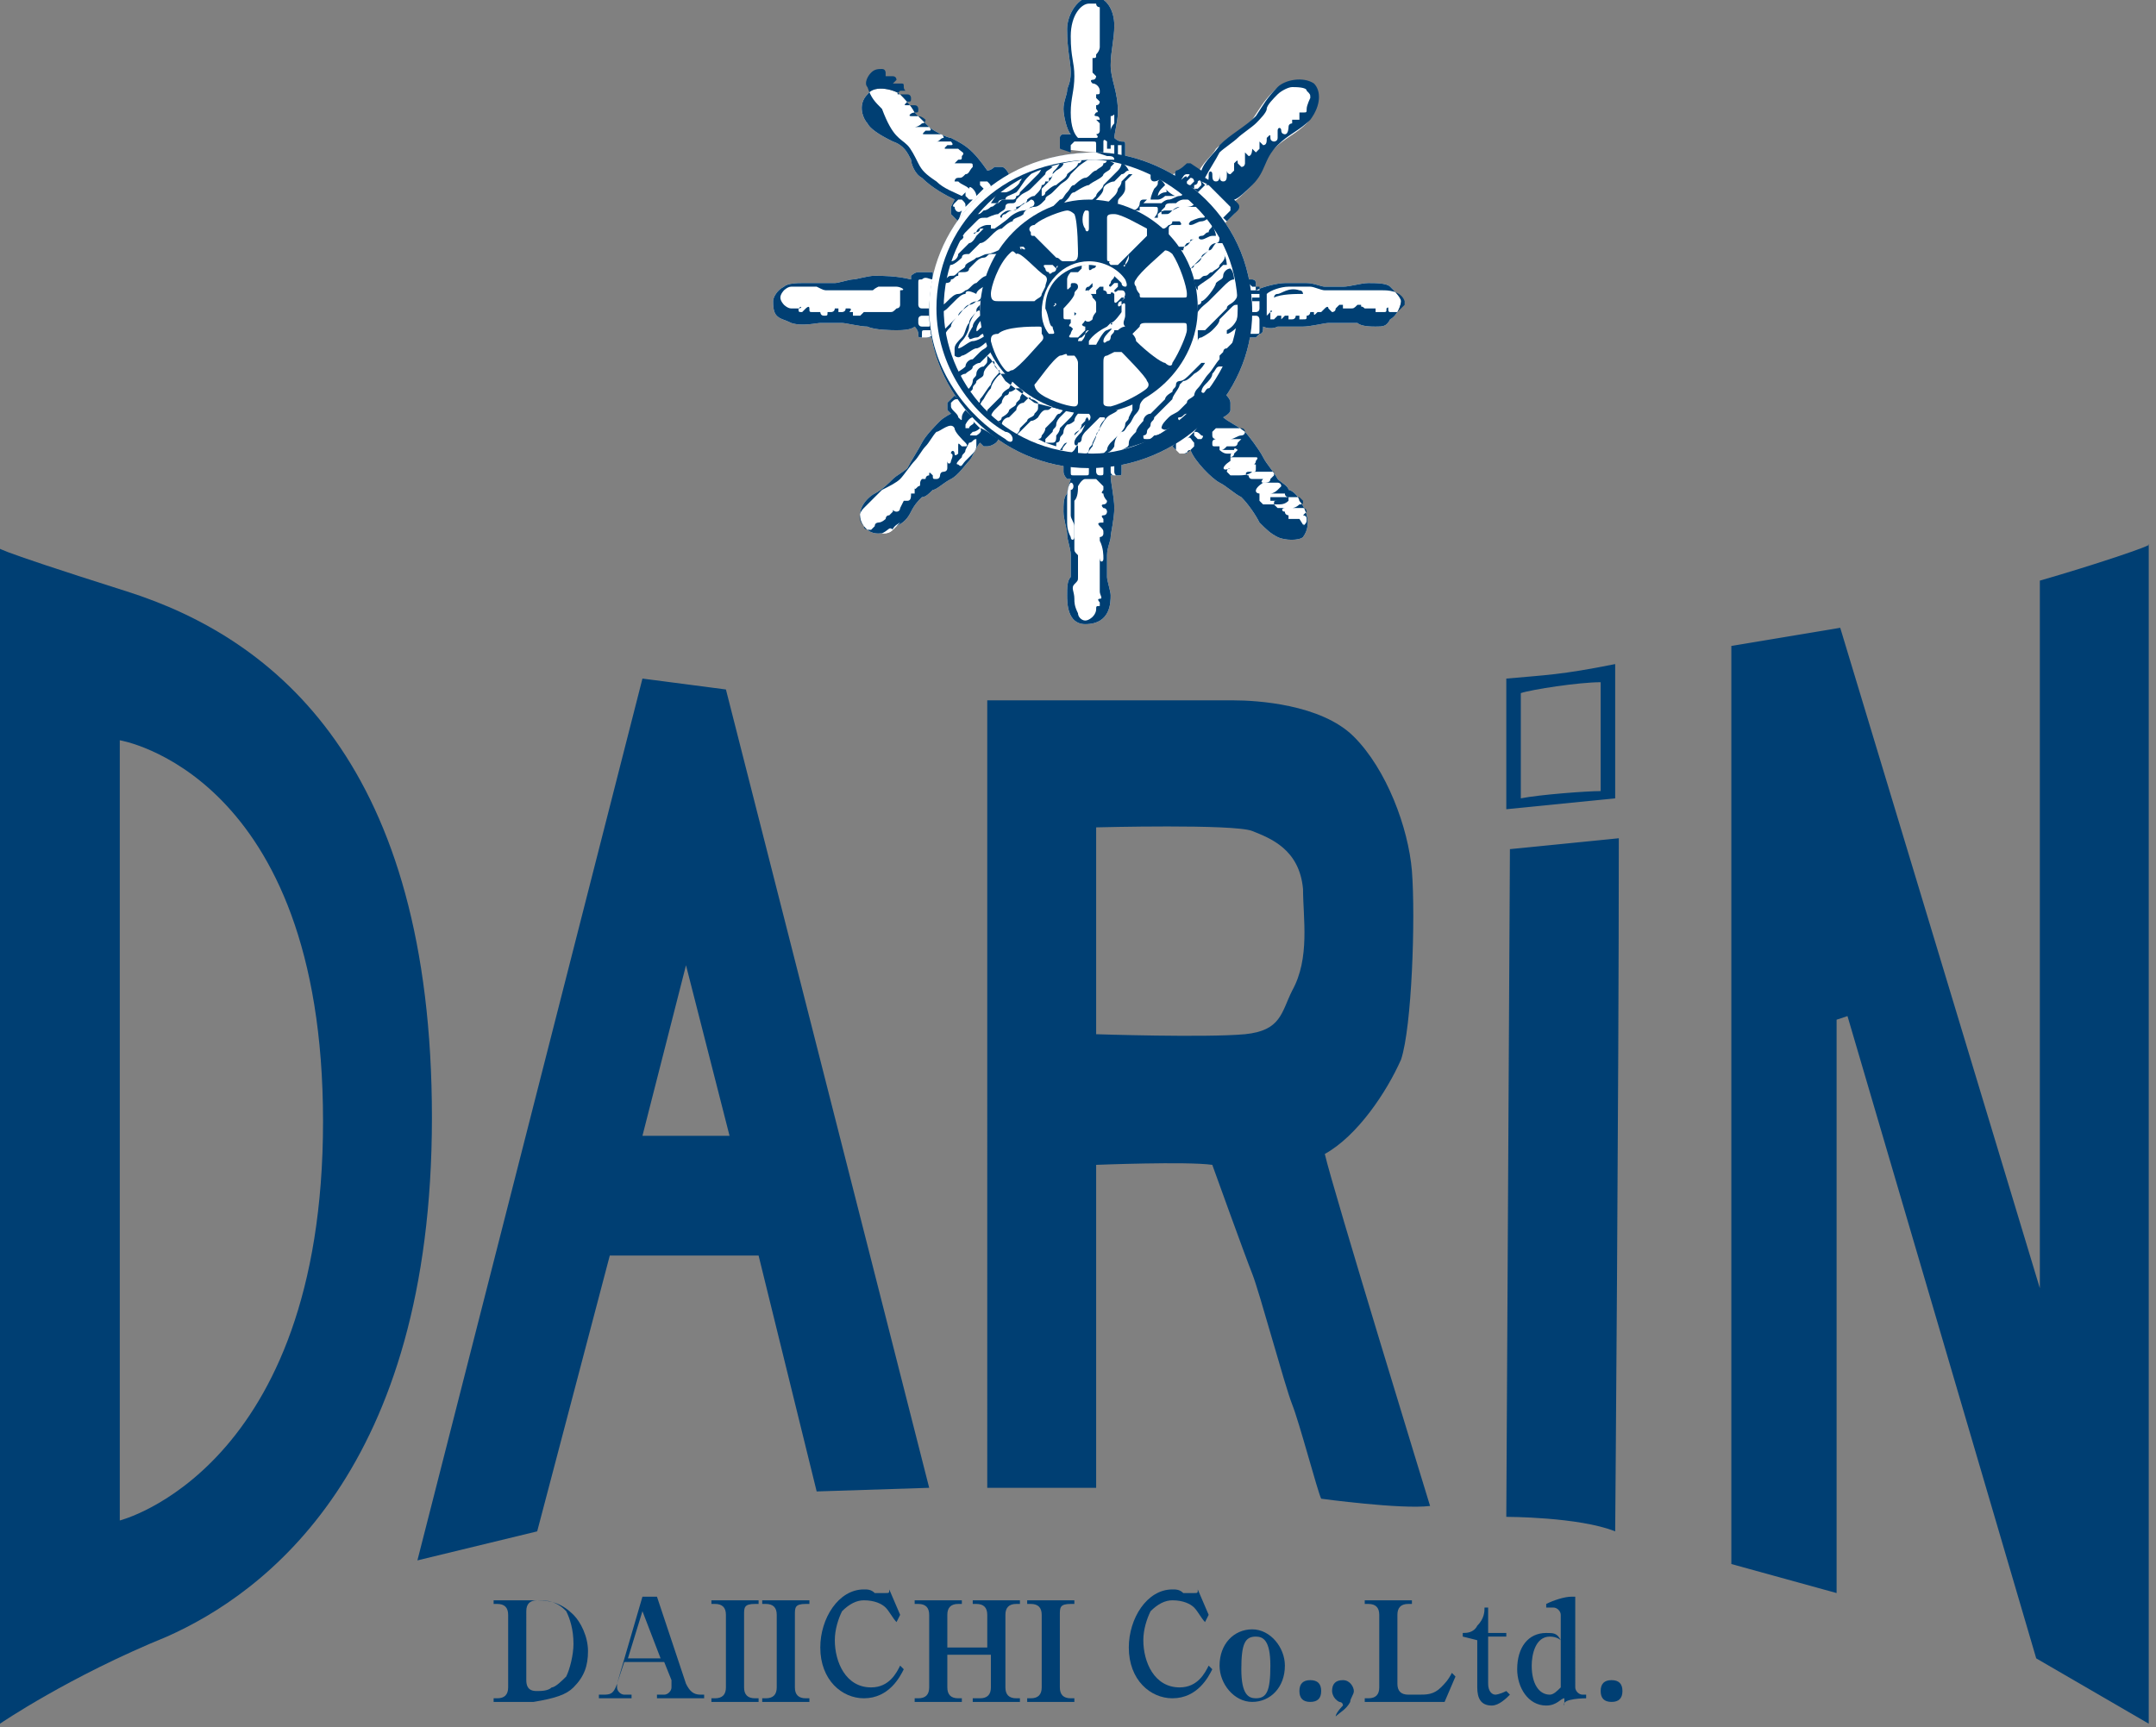 <?xml version="1.0" encoding="utf-8"?>
<!-- Generator: Adobe Illustrator 27.0.0, SVG Export Plug-In . SVG Version: 6.00 Build 0)  -->
<svg version="1.1" id="_レイヤー_2" xmlns="http://www.w3.org/2000/svg" xmlns:xlink="http://www.w3.org/1999/xlink" x="0px"
	 y="0px" viewBox="0 0 59.4 47.6" style="enable-background:new 0 0 59.4 47.6;" xml:space="preserve">
<rect x="0" y="0" width="59.4" height="47.6" fill="#808080" stroke="none"/>
<style type="text/css">
	.st0{fill:#003F73;}
	.st1{fill:#FFFFFF;}
	.st2{fill:none;}
</style>
<g id="_レイヤー_1-2_00000087385244929103717620000010859630530443761842_">
	<g>
		<g>
			<path class="st0" d="M56.2,16l0,19.5l-5.5-18.2l-3,0.5l0,25.3l2.9,0.8l0-15.8l0.3-0.1l5.2,17.7l3.1,1.8l0-32.5
				C59.4,15,57.6,15.6,56.2,16L56.2,16z"/>
			<path class="st0" d="M17.7,18.7l-6.2,24.3l3.3-0.8l2-7.6h4.1l1.6,6.5l3.1-0.1L20,19L17.7,18.7L17.7,18.7z M17.7,31.3l1.2-4.7
				l1.2,4.7H17.7z"/>
			<path class="st0" d="M38.6,29.2c0.3-0.9,0.4-3.9,0.3-5.2c-0.1-1.2-0.7-2.8-1.6-3.7c-0.9-0.9-2.7-1-3.3-1c-0.6,0-5.1,0-6.8,0V41h3
				l0-8.9c0,0,2.5-0.1,3.2,0c0,0,0.9,2.5,1.1,3c0.2,0.5,0.9,3.1,1.1,3.6c0.2,0.5,0.7,2.4,0.8,2.6c0,0,2.2,0.3,3,0.2
				c0,0-2.7-8.8-2.9-9.7C37.4,31.3,38.2,30.1,38.6,29.2L38.6,29.2z M35.6,27.3c-0.3,0.6-0.3,1.1-1.3,1.2c-1.1,0.1-4.1,0-4.1,0v-5.7
				c0,0,3.8-0.1,4.3,0.1c0.5,0.2,1.3,0.5,1.4,1.6C35.9,25.3,36.1,26.4,35.6,27.3z"/>
			<path class="st0" d="M44.5,18.3c0,0.4,0,1.8,0,3.7l-3,0.3l0-3.6C42.6,18.6,43,18.6,44.5,18.3z M41.9,19.1c0,0.5,0,2.3,0,2.9
				c0.5-0.1,1.8-0.2,2.2-0.2c0-0.5,0-2.4,0-3C43.5,18.8,42.2,19,41.9,19.1L41.9,19.1z"/>
			<path class="st0" d="M41.5,41.8c0,0,2,0,3,0.4c0,0,0.1-12.1,0.1-19.1l-3,0.3L41.5,41.8L41.5,41.8z"/>
			<path class="st0" d="M3.5,16.3c4.1,1.3,8.4,4.8,8.4,14.5c0,9.7-4.6,13.1-7.3,14.3C1.9,46.2,0,47.5,0,47.5V15.1
				C0,15.1-0.6,15,3.5,16.3z M3.3,20.4v21.5c0,0,5.6-1.4,5.6-11C8.9,21.3,3.3,20.4,3.3,20.4z"/>
		</g>
		<g>
			<path class="st0" d="M14.5,44.4c0-0.2,0.1-0.3,0.3-0.3h0.1c0.4,0,0.6,0.2,0.7,0.3c0.1,0.2,0.2,0.5,0.2,0.9c0,0.3-0.1,0.7-0.2,0.9
				c-0.1,0.1-0.3,0.3-0.4,0.3c-0.1,0.1-0.3,0.1-0.4,0.1c-0.1,0-0.3,0-0.3-0.3C14.5,46.4,14.5,44.4,14.5,44.4z M13.6,44.1v0.1h0.1
				c0.2,0,0.3,0.1,0.3,0.3v2c0,0.2-0.1,0.3-0.3,0.3h-0.1v0.1h1.1c0.6-0.1,0.9-0.2,1.1-0.4c0.3-0.3,0.4-0.6,0.4-1
				c0-0.4-0.2-0.8-0.4-1c-0.3-0.3-0.6-0.4-1-0.4H13.6z"/>
			<path class="st0" d="M18.2,45.7h-0.9l0.4-1.3L18.2,45.7z M18.3,45.8l0.2,0.5c0,0,0,0.1,0,0.2c0,0.1-0.1,0.2-0.2,0.2h-0.2v0.1h1.3
				v-0.1h-0.1c-0.2,0-0.3-0.1-0.4-0.3L18.1,44l-0.4,0l-0.7,2.4c-0.1,0.3-0.2,0.3-0.4,0.3h-0.1v0.1h0.9v-0.1h-0.2
				c-0.1,0-0.2-0.1-0.2-0.2c0,0,0-0.1,0-0.1l0.2-0.6C17.3,45.8,18.3,45.8,18.3,45.8z"/>
			<path class="st0" d="M20.8,44.2c-0.3,0-0.3,0.1-0.3,0.3v2c0,0.2,0.1,0.3,0.3,0.3h0.1v0.1h-1.3v-0.1h0.1c0.2,0,0.3-0.1,0.3-0.3v-2
				c0-0.2-0.1-0.3-0.3-0.3h-0.1v-0.1h1.3v0.1H20.8z"/>
			<path class="st0" d="M22.2,44.2c-0.3,0-0.3,0.1-0.3,0.3v2c0,0.2,0.1,0.3,0.3,0.3h0.1v0.1h-1.3v-0.1h0.1c0.2,0,0.3-0.1,0.3-0.3v-2
				c0-0.2-0.1-0.3-0.3-0.3h-0.1v-0.1h1.3v0.1H22.2z"/>
			<path class="st0" d="M24.7,44.7c-0.1-0.1-0.2-0.3-0.3-0.4c-0.1-0.1-0.3-0.2-0.6-0.2c-0.2,0-0.4,0.1-0.6,0.3
				c-0.1,0.2-0.2,0.5-0.2,0.8c0,0.6,0.3,1.3,1,1.3c0.5,0,0.7-0.4,0.8-0.6l0.1,0.1c-0.1,0.2-0.4,0.8-1.1,0.8c-0.6,0-1.2-0.5-1.2-1.4
				c0-0.8,0.5-1.6,1.2-1.6c0.1,0,0.2,0,0.3,0.1c0.1,0,0.2,0,0.2,0c0,0,0.1,0,0.1,0c0.1,0,0.1,0,0.1-0.1l0.3,0.7L24.7,44.7L24.7,44.7
				z"/>
			<path class="st0" d="M27.2,45.4v-0.9c0-0.2-0.1-0.3-0.3-0.3h-0.1v-0.1h1.3v0.1H28c-0.2,0-0.3,0.1-0.3,0.3v2
				c0,0.2,0.1,0.3,0.3,0.3h0.1v0.1h-1.3v-0.1H27c0.2,0,0.3-0.1,0.3-0.3v-0.9h-1.2v0.9c0,0.2,0.1,0.3,0.3,0.3h0.1v0.1h-1.3v-0.1h0.1
				c0.2,0,0.3-0.1,0.3-0.3v-2c0-0.2-0.1-0.3-0.3-0.3h-0.1v-0.1h1.3v0.1h-0.1c-0.2,0-0.3,0.1-0.3,0.3v0.9H27.2z"/>
			<path class="st0" d="M29.5,44.2c-0.3,0-0.3,0.1-0.3,0.3v2c0,0.2,0.1,0.3,0.3,0.3h0.1v0.1h-1.3v-0.1h0.1c0.2,0,0.3-0.1,0.3-0.3v-2
				c0-0.2-0.1-0.3-0.3-0.3h-0.1v-0.1h1.3v0.1H29.5z"/>
			<path class="st0" d="M33.2,44.7c-0.1-0.1-0.2-0.3-0.3-0.4c-0.1-0.1-0.3-0.2-0.6-0.2c-0.2,0-0.4,0.1-0.6,0.3
				c-0.1,0.2-0.2,0.5-0.2,0.8c0,0.6,0.3,1.3,1,1.3c0.5,0,0.7-0.4,0.8-0.6l0.1,0.1c-0.1,0.2-0.4,0.8-1.1,0.8c-0.6,0-1.2-0.5-1.2-1.4
				c0-0.8,0.5-1.6,1.2-1.6c0.1,0,0.2,0,0.3,0.1c0.1,0,0.2,0,0.2,0c0,0,0.1,0,0.1,0c0.1,0,0.1,0,0.1-0.1l0.3,0.7L33.2,44.7L33.2,44.7
				z"/>
			<path class="st0" d="M35,45.9c0,0.7-0.1,0.9-0.4,0.9c-0.2,0-0.4-0.1-0.4-0.8c0-0.7,0.1-0.9,0.4-0.9C34.8,45.1,35,45.2,35,45.9z
				 M35.4,45.9c0-0.5-0.4-1-0.9-1c-0.5,0-0.9,0.4-0.9,1c0,0.5,0.4,1,0.9,1C35,46.9,35.4,46.5,35.4,45.9z"/>
			<path class="st0" d="M35.8,46.6c0-0.2,0.1-0.3,0.3-0.3c0.2,0,0.3,0.1,0.3,0.3c0,0.2-0.1,0.3-0.3,0.3
				C35.9,46.9,35.8,46.8,35.8,46.6z"/>
			<path class="st0" d="M36.8,47.3c0.1-0.1,0.3-0.2,0.4-0.4c0-0.1,0.1-0.2,0.1-0.3c0-0.1-0.1-0.3-0.3-0.3c-0.2,0-0.3,0.1-0.3,0.3
				c0,0,0,0.2,0.2,0.3c0,0,0.1,0,0.1,0.1C37,47,36.8,47.2,36.8,47.3L36.8,47.3L36.8,47.3z"/>
			<path class="st0" d="M38.5,46.4c0,0.2,0.1,0.3,0.3,0.3h0.3c0.2,0,0.4,0,0.6-0.2c0.1-0.1,0.2-0.2,0.3-0.4l0.1,0.1l-0.3,0.7h-2.2
				v-0.1h0.1c0.2,0,0.3-0.1,0.3-0.3v-2c0-0.2-0.1-0.3-0.3-0.3h-0.1v-0.1h1.3v0.1h-0.1c-0.2,0-0.3,0.1-0.3,0.3L38.5,46.4L38.5,46.4z"
				/>
			<path class="st0" d="M40.3,45.1V45c0.1,0,0.3,0,0.4-0.2c0.2-0.2,0.2-0.4,0.2-0.5H41V45h0.5v0.1H41v1.3c0,0.2,0.1,0.3,0.2,0.3
				c0,0,0.1,0,0.3-0.1l0.1,0.1c-0.1,0.1-0.3,0.3-0.5,0.3c-0.3,0-0.4-0.2-0.4-0.5v-1.3L40.3,45.1L40.3,45.1z"/>
			<path class="st0" d="M43,46.5c-0.1,0.1-0.2,0.2-0.3,0.2c-0.3,0-0.5-0.3-0.5-0.8c0-0.3,0.1-0.8,0.5-0.8c0.2,0,0.3,0.1,0.3,0.1
				V46.5L43,46.5z M43.7,46.8v-0.1h-0.1c-0.1,0-0.2-0.1-0.2-0.2V44c0,0,0,0,0,0c0,0-0.1,0-0.1,0c-0.2,0-0.5,0.1-0.7,0.2l0,0.1
				c0.1,0,0.1,0,0.2,0c0.1,0,0.2,0.1,0.2,0.2v0.7C42.9,45,42.8,45,42.6,45c-0.5,0-0.8,0.4-0.8,1c0,0.5,0.3,1,0.8,1
				c0.3,0,0.4-0.2,0.5-0.2v0.2C43,46.8,43.7,46.8,43.7,46.8z"/>
			<path class="st0" d="M44.1,46.6c0-0.2,0.1-0.3,0.3-0.3c0.2,0,0.3,0.1,0.3,0.3c0,0.2-0.1,0.3-0.3,0.3
				C44.2,46.9,44.1,46.8,44.1,46.6z"/>
		</g>
		<g>
			<path class="st1" d="M33.7,6.2c0,0,0.2-0.2,0.3-0.3c0,0,0.1-0.1,0-0.2c0,0,0,0-0.1-0.1c0.1,0,0.4-0.3,0.5-0.4
				c0.4-0.4,0.3-0.7,0.7-1.1c0.3-0.3,0.6-0.4,0.9-0.7c0.3-0.4,0.3-0.8,0.1-1c-0.3-0.2-0.8-0.1-1,0.1c-0.3,0.3-0.4,0.5-0.6,0.8
				c-0.3,0.3-0.7,0.5-1,0.8c-0.1,0.2-0.4,0.4-0.5,0.7c0,0-0.3-0.2-0.3-0.2c0,0-0.1,0-0.1,0c0,0-0.2,0.2-0.3,0.2"/>
			<path class="st1" d="M31,4.3V4c0-0.1,0-0.1-0.1-0.1c0,0-0.1,0-0.2-0.1c0-0.1,0.1-0.5,0.1-0.7c0-0.6-0.2-0.9-0.2-1.3
				c0-0.4,0.1-0.7,0.1-1.1c0-0.4-0.2-0.8-0.6-0.8c-0.4,0-0.7,0.5-0.7,0.9c0,0.6,0.1,0.9,0.1,1.2c0,0.3-0.1,0.4-0.1,0.5
				c0,0.1-0.1,0.3-0.1,0.5c0,0.2,0.1,0.6,0.2,0.7c0,0-0.1,0-0.2,0c0,0-0.1,0-0.1,0.1c0,0.1,0,0.2,0,0.3"/>
			<path class="st1" d="M34.3,7.7l0.2,0c0,0,0.1,0,0.1,0.1c0,0,0,0.2,0,0.2c0.2-0.1,0.6-0.2,0.8-0.2c0.2,0,0.5,0,0.6,0
				c0.2,0,0.4,0.1,0.5,0.1c0.1,0,0.4,0,0.5,0c0.2,0,0.5-0.1,0.7-0.1c0.2,0,0.5,0,0.6,0.1c0.1,0.1,0.3,0.3,0.3,0.4
				c0,0.1-0.1,0.4-0.3,0.5C38.2,9,38.1,9,37.9,9c-0.1,0-0.4,0-0.5-0.1c-0.1,0-0.2,0-0.3,0c-0.1,0-0.4,0-0.5,0
				c-0.1,0-0.5,0.1-0.7,0.1c-0.2,0-0.6,0-0.7,0C35,9.1,34.8,9,34.8,9c0,0.1,0,0.2-0.1,0.2c0,0-0.1,0.1-0.1,0.1c-0.1,0-0.2,0-0.2,0"
				/>
			<path class="st1" d="M33.7,10.8c0.1,0.1,0.2,0.2,0.2,0.3c0,0,0,0.1,0,0.2c0,0.1-0.2,0.2-0.2,0.2c0.1,0.1,0.5,0.3,0.6,0.4
				c0.1,0.1,0.4,0.5,0.5,0.7c0.1,0.2,0.3,0.4,0.4,0.6c0.1,0.1,0.3,0.2,0.3,0.3c0.1,0,0.3,0.2,0.3,0.3c0.1,0.1,0.4,0.6,0.1,1
				c-0.1,0.1-0.5,0.1-0.7,0c-0.2-0.1-0.3-0.2-0.5-0.4c-0.1-0.2-0.3-0.5-0.5-0.7c-0.2-0.1-0.4-0.3-0.6-0.4c-0.2-0.1-0.7-0.6-0.8-0.9
				c-0.1,0-0.1,0.1-0.1,0.1c0,0-0.1,0-0.2,0c-0.1-0.1-0.2-0.2-0.2-0.2"/>
			<path class="st1" d="M30.9,12.7l0,0.3c0,0.1,0,0.1-0.1,0.1c-0.1,0-0.2,0-0.2,0c0,0.2,0.1,0.6,0.1,0.9c0,0.3-0.1,0.7-0.1,0.8
				c0,0.1-0.1,0.3-0.1,0.5c0,0.2,0,0.5,0,0.6c0,0.1,0.1,0.4,0.1,0.5c0,0.2,0,0.8-0.7,0.8c-0.5,0-0.5-0.6-0.5-0.8
				c0-0.2,0-0.4,0.1-0.5c0-0.1,0-0.5,0-0.6c0-0.2-0.1-0.4-0.1-0.6c0-0.1-0.1-0.4-0.1-0.6s0-0.4,0.1-0.5c0-0.1,0.1-0.4,0.1-0.4
				c0,0-0.1,0-0.1,0c0,0-0.1-0.1-0.1-0.2c0-0.1,0-0.3,0-0.3"/>
			<path class="st1" d="M27.5,12.1c0,0.1-0.2,0.2-0.3,0.2c0,0-0.1,0-0.1,0c0,0-0.1-0.1-0.1-0.1c-0.1,0.1-0.2,0.4-0.3,0.5
				c-0.1,0.1-0.3,0.4-0.5,0.5c-0.2,0.1-0.4,0.3-0.5,0.3c-0.1,0.1-0.2,0.2-0.3,0.2c-0.1,0.1-0.2,0.2-0.3,0.4
				c-0.1,0.2-0.2,0.3-0.4,0.4c-0.1,0.1-0.6,0.4-0.9,0c-0.3-0.4,0.1-0.8,0.3-0.9c0.2-0.1,0.4-0.3,0.5-0.4c0.1-0.1,0.3-0.2,0.4-0.3
				c0.1-0.2,0.3-0.5,0.4-0.7c0.1-0.2,0.4-0.5,0.5-0.6c0.1-0.1,0.3-0.2,0.3-0.2c0,0-0.1-0.1-0.1-0.1c0,0,0-0.1,0-0.2
				c0.1-0.1,0.2-0.2,0.2-0.2"/>
			<path class="st1" d="M25.7,9.3l-0.3,0c-0.1,0-0.1,0-0.1-0.1c0-0.1-0.1-0.2-0.1-0.2c-0.1,0.1-0.4,0.1-0.5,0.1
				c-0.1,0-0.6,0-0.8-0.1c-0.2,0-0.6-0.1-0.7-0.1c-0.1,0-0.4,0-0.6,0c-0.1,0-0.5,0.1-0.8,0c-0.2-0.1-0.3-0.1-0.4-0.2
				c-0.1-0.1-0.1-0.3-0.1-0.4c0-0.1,0.1-0.3,0.3-0.4c0.1-0.1,0.4-0.1,0.5-0.1c0.2,0,0.4,0,0.5,0c0.1,0,0.3,0,0.4,0
				c0.1,0,0.4-0.1,0.5-0.1c0.1,0,0.4-0.1,0.6-0.1c0.2,0,0.6,0,1,0.1c0,0,0-0.1,0-0.1c0,0,0.1-0.1,0.2-0.1c0.1,0,0.4,0,0.4,0"/>
			<path class="st1" d="M26.4,6.1l-0.2-0.2c0-0.1,0-0.2,0-0.2c0,0,0.1-0.2,0.1-0.2c-0.2-0.1-0.6-0.3-0.9-0.6
				c-0.2-0.1-0.3-0.4-0.3-0.5C25,4.2,24.9,4,24.6,3.9c-0.2-0.1-0.6-0.3-0.7-0.5c-0.1-0.1-0.3-0.5,0-0.8c0.2-0.3,0.8-0.1,0.9,0
				c0.1,0.1,0.3,0.3,0.4,0.5c0.1,0.1,0.3,0.3,0.4,0.4c0.1,0.1,0.5,0.3,0.6,0.3c0.2,0.1,0.4,0.2,0.6,0.4c0.2,0.2,0.4,0.5,0.4,0.5
				c0.1,0,0.2-0.1,0.2-0.1c0.1,0,0.2,0,0.2,0c0.1,0,0.2,0.2,0.2,0.2"/>
			<path class="st1" d="M24.3,14.7c0.1,0,0.2,0,0.3-0.1c0.1-0.1,0.2-0.2,0.2-0.2c0-0.1,0-0.1,0,0c0,0-0.2,0.1-0.2,0.2
				C24.5,14.5,24.5,14.6,24.3,14.7C24.4,14.6,24.3,14.7,24.3,14.7z"/>
			<path class="st1" d="M25.6,8.6c0,2.2,1.9,4.3,4.4,4.3c2.5,0,4.5-2,4.5-4.3c0-2.8-2.4-4.4-4.3-4.4C27.6,4.2,25.6,6.1,25.6,8.6z
				 M28.8,7.6c0.1,0.1,0,0.2,0,0.3c0,0-0.1,0.2-0.1,0.2c0,0.1-0.1,0.1-0.2,0.2c-0.1,0-0.8,0-1,0c-0.1,0-0.2,0-0.2-0.2
				c0-0.2,0.2-0.8,0.5-1.1c0.1-0.1,0.1-0.1,0.2,0C28.1,6.9,28.6,7.5,28.8,7.6z M28.6,9c0.1,0,0.1,0,0.1,0.1c0,0,0,0.1,0,0.1
				s0.1,0.1,0,0.2c-0.1,0.1-0.6,0.7-0.8,0.8c-0.1,0-0.1,0.1-0.2,0c-0.1-0.1-0.3-0.4-0.4-0.8c0-0.1,0-0.2,0.2-0.2
				C27.7,9,28.4,9,28.6,9z M29.6,9.8c0,0,0.1,0.1,0.1,0.2c0,0.1,0,0.9,0,1.1c0,0,0,0.1-0.1,0.1c-0.2,0-0.8-0.2-1-0.4
				c0,0-0.1-0.1-0.1-0.2c0.1-0.1,0.5-0.7,0.7-0.8c0.1,0,0.2-0.1,0.2,0C29.6,9.8,29.6,9.8,29.6,9.8L29.6,9.8z M30.7,9.7
				c0.1,0,0.2,0,0.2,0c0,0,0.7,0.7,0.7,0.8c0,0,0.1,0.1,0,0.2c-0.1,0.1-0.6,0.4-1,0.5c-0.1,0-0.2,0-0.2-0.1c0-0.1,0-0.9,0-1.1
				c0-0.1,0-0.2,0.1-0.2C30.5,9.8,30.7,9.7,30.7,9.7z M31.4,9c0-0.1,0.1-0.1,0.2-0.1c0.1,0,0.8,0,1,0c0.1,0,0.1,0,0.1,0.2
				c0,0.1-0.2,0.6-0.4,0.9c0,0.1-0.1,0.1-0.2,0C32,10,31.6,9.7,31.3,9.4c0-0.1-0.1-0.2-0.1-0.2C31.3,9.1,31.4,9,31.4,9z M31.3,7.7
				C31.4,7.5,32,7,32.1,6.9c0.1-0.1,0.2,0,0.2,0.1c0.3,0.3,0.4,0.9,0.4,1.1c0,0.1-0.1,0.1-0.1,0.1c-0.3,0.1-1.1,0-1.1,0
				c0,0-0.1,0-0.1-0.1c0-0.1-0.1-0.2-0.1-0.2C31.2,7.8,31.3,7.7,31.3,7.7L31.3,7.7z M30.5,7.2c-0.1,0-0.1-0.1-0.1-0.1l0-1.1
				c0-0.1,0.1-0.1,0.2-0.1c0.3,0,0.7,0.3,0.9,0.4c0.1,0.1,0.1,0.1,0,0.2c-0.1,0.1-0.7,0.8-0.8,0.8c0,0-0.1,0-0.2,0
				C30.6,7.3,30.5,7.2,30.5,7.2z M29.4,7.3c-0.1,0-0.1,0-0.2-0.1s-0.6-0.6-0.6-0.6c-0.1-0.1,0,0-0.1-0.1c0-0.1,0.1-0.1,0.1-0.2
				c0.2-0.2,0.8-0.4,0.9-0.4c0.1,0,0.2,0,0.2,0.1c0,0.1,0.1,1.1,0.1,1.1c0,0.2-0.1,0.2-0.2,0.2C29.5,7.2,29.5,7.2,29.4,7.3z"/>
			<path class="st0" d="M33.4,5.1c0-0.1-0.2-0.2-0.2-0.2c0.1-0.2,0.3-0.5,0.4-0.7c0.1-0.1,0.4-0.3,0.5-0.4c0.1-0.1,0.4-0.3,0.5-0.4
				c0.1-0.1,0.3-0.3,0.3-0.4c0-0.1,0.2-0.3,0.3-0.4c0.1-0.1,0.3-0.2,0.4-0.2c0.1,0,0.4,0,0.4,0.1c0.1,0.1,0.1,0.1,0.1,0.2
				C36.1,2.7,36,2.9,36,3c0,0.1,0,0.1-0.1,0.1c0,0,0,0-0.1,0c0,0,0,0,0,0.1c0,0.1,0,0.1,0,0.1c0,0,0,0-0.1,0c0,0,0,0-0.1,0
				c0,0,0,0.1,0,0.1c0,0,0,0,0,0c0,0-0.1,0-0.1,0.1c0,0,0,0.2-0.1,0.2c0,0-0.1,0-0.1-0.1c0-0.1-0.1-0.1-0.1,0c0,0,0,0.1,0,0.2
				c0,0.1-0.1,0.1-0.1,0.1c0,0-0.1,0-0.1-0.1c0-0.1,0-0.1-0.1,0c0,0.1,0,0.2-0.1,0.2c0,0,0,0-0.1-0.1c0-0.1,0,0,0,0
				c0,0.1,0,0.2,0,0.2c0,0-0.1,0.1-0.1,0.1c0,0,0,0-0.1-0.1c0,0,0,0,0,0c0,0,0,0.2-0.1,0.2c0,0,0,0-0.1-0.1c0,0,0,0,0,0
				c0,0.1,0,0.2,0,0.3c0,0,0,0.1-0.1,0.1c0,0,0,0-0.1-0.1c0-0.1,0-0.1-0.1,0c0,0.1,0,0.2,0,0.2c0,0-0.1,0.1-0.1,0.1
				c-0.1,0-0.1-0.1-0.1-0.1c0,0,0,0,0,0.1c0,0.1,0,0.2-0.1,0.2c-0.1,0-0.1-0.1-0.1-0.2c0-0.1,0-0.1,0,0c0,0.1,0,0.2-0.1,0.2
				c-0.1,0-0.1-0.1-0.1-0.2c0-0.1-0.1-0.1-0.1,0c0,0.1,0,0.3-0.1,0.3c0,0-0.1-0.1-0.1-0.1C33.5,5.2,33.5,5.1,33.4,5.1
				C33.4,5,33.4,5,33.4,5.1L33.4,5.1z M32.5,5C32.5,4.9,32.5,4.9,32.5,5c0.1-0.1,0.1-0.2,0.2-0.2c0.1,0,0.1,0,0,0.1
				C32.7,4.8,32.6,4.9,32.5,5C32.5,5,32.5,5,32.5,5l0.2,0.1c0,0,0-0.1,0-0.1l0.1-0.1c0.1,0,0.1,0.1,0.1,0.1c0,0-0.1,0.1-0.1,0.1
				c0,0-0.1,0-0.1,0l0.2,0.1c0,0,0-0.1,0-0.1c0,0,0.1,0,0.1-0.1c0.1-0.1,0.1,0.1,0.1,0.1c0,0-0.1,0.1-0.1,0.1c0,0-0.1,0-0.1,0
				L33,5.3c0,0,0.2-0.2,0.2-0.2c0,0,0.1,0,0.1,0c0,0,0.5,0.5,0.6,0.6c0,0.1,0,0.1,0,0.1c0,0-0.1,0.1-0.2,0.2l0.1,0.1
				c0,0,0.2-0.2,0.3-0.3c0,0,0.1-0.1,0-0.2c0,0,0,0-0.1-0.1c0.1,0,0.4-0.3,0.5-0.4c0.4-0.4,0.3-0.7,0.7-1.1c0.3-0.3,0.6-0.4,0.9-0.7
				c0.3-0.4,0.3-0.8,0.1-1c-0.3-0.2-0.8-0.1-1,0.1c-0.3,0.3-0.4,0.5-0.6,0.8c-0.3,0.3-0.7,0.5-1,0.8c-0.1,0.2-0.4,0.4-0.5,0.7
				c0,0-0.3-0.2-0.3-0.2c0,0-0.1,0-0.1,0c0,0-0.2,0.2-0.3,0.2C32.3,4.9,32.5,5,32.5,5z"/>
			<path class="st0" d="M30.2,3.8c-0.1,0-0.4,0-0.5,0c-0.1-0.1-0.2-0.3-0.2-0.7c0-0.4,0.1-0.6,0.1-1c0-0.4-0.1-0.5-0.1-1.1
				c0-0.6,0.3-0.9,0.5-0.9c0.1,0,0.1,0,0.2,0c0,0.1,0.1,0.1,0.1,0.1c0,0.1,0,0.1,0,0.1c0,0,0,0.1,0,0.1c0,0.1,0,0.1,0,0.1
				c0,0,0,0,0,0.1c0,0,0,0.1,0,0.1s0,0,0,0.1c0,0,0,0.1,0,0.1c0,0.1,0,0.1,0,0.1c0,0,0,0.1,0,0.1c0,0.1,0,0.1,0,0.2
				c0,0,0,0.1-0.1,0.2c0,0.1,0,0.1-0.1,0.1c0,0,0,0,0,0.1c0,0,0,0,0,0.1c0,0,0,0.1,0,0.1c0,0,0,0,0,0c0,0,0,0.1,0,0.1
				c0,0,0.1,0.1,0.1,0.1c0,0,0,0.1-0.1,0.1c0,0-0.1,0,0,0.1c0.1,0,0.2,0.1,0.2,0.2c0,0.1,0,0.1-0.1,0.1c0,0,0,0.1,0,0.1
				c0,0,0.1,0.1,0.1,0.1c0,0,0,0.1-0.1,0.1c0,0,0,0,0,0.1c0,0,0.1,0.1,0,0.1c0,0-0.1,0.1,0,0.1c0.1,0,0.1,0.1,0.1,0.1
				c0,0-0.1,0-0.1,0c0,0-0.1,0,0,0c0,0,0.1,0.1,0.1,0.1c0,0.1,0,0.1,0,0.2c0,0.1-0.1,0.1-0.1,0.1C30.3,3.8,30.2,3.8,30.2,3.8
				L30.2,3.8z M29.5,4.2V4c0,0,0,0,0.1-0.1c0.1,0,0.5,0,0.5,0c0.1,0,0.1,0,0.1,0.1v0.2l0.2,0V3.9c0-0.1,0.1,0,0.1,0v0.2l0.1,0V4
				c0,0,0.1,0,0.1,0v0.3l0.1,0V4c0,0,0.1,0,0.1,0v0.3l0.1,0V4c0-0.1,0-0.1-0.1-0.1c0,0-0.1,0-0.2-0.1c0-0.1,0.1-0.5,0.1-0.7
				c0-0.6-0.2-0.9-0.2-1.3c0-0.4,0.1-0.7,0.1-1.1c0-0.4-0.2-0.8-0.6-0.8c-0.4,0-0.7,0.5-0.7,0.9c0,0.6,0.1,0.9,0.1,1.2
				c0,0.3-0.1,0.4-0.1,0.5c0,0.1-0.1,0.3-0.1,0.5c0,0.2,0.1,0.6,0.2,0.7c0,0-0.1,0-0.2,0c0,0-0.1,0-0.1,0.1c0,0.1,0,0.2,0,0.3
				L29.5,4.2L29.5,4.2z"/>
			<path class="st0" d="M29.4,12.5c0.1,0,0.1,0,0.2-0.1c0,0,0.1-0.2,0.1-0.1c0,0,0,0.1,0,0.1c0,0.1,0,0.1,0,0.1
				C29.7,12.5,29.4,12.6,29.4,12.5z"/>
			<path class="st0" d="M29.9,12.5c0.1,0,0.1-0.1,0.1-0.1c0-0.1,0.1-0.1,0.1-0.2c0,0,0.1-0.2,0.1-0.2c0-0.1,0.1-0.1,0.1-0.2
				c0-0.1,0.1-0.2,0.1-0.2c0,0,0.1-0.1,0-0.1c0,0-0.1,0-0.1,0c0,0-0.1,0.1-0.1,0.1c0,0-0.1,0.1-0.2,0.2c0,0-0.1,0.1-0.1,0.1
				c0,0-0.1,0.1-0.1,0.2c0,0,0,0.1-0.1,0.1c0,0.1-0.1,0.1-0.1,0c0-0.1,0.1-0.2,0.2-0.3c0,0,0.1-0.2,0.1-0.2c0,0,0.1-0.1,0.1-0.1
				c0,0,0-0.1-0.1-0.1H30c0,0-0.1,0-0.1,0.1c0,0,0,0-0.1,0.1c0,0.1-0.1,0.2-0.1,0.2c0,0-0.1,0.1-0.1,0.1c0,0-0.1,0.1-0.1,0.1
				c0,0-0.1,0.1-0.1,0.1c0,0-0.2,0.2-0.1,0.2l-0.1,0c0.1-0.1,0.1-0.2,0.2-0.2c0,0,0.1-0.1,0.2-0.2c0-0.1,0.1-0.1,0.2-0.2
				c0,0,0.1-0.1,0.2-0.2c0,0,0.1-0.1,0-0.2c0,0-0.1,0-0.2,0c0,0-0.1,0-0.1,0c0,0-0.1,0.1-0.1,0.2c0,0-0.1,0.1-0.2,0.1
				c0,0-0.1,0.1-0.1,0.2c0,0.1-0.1,0.1-0.1,0.2c0,0.1-0.1,0.1-0.1,0.1c0,0,0,0.1,0,0.1l0,0l-0.3-0.1c0.1,0,0.1,0,0.2,0
				c0.1,0,0.1-0.1,0.1-0.2c0,0,0.1-0.1,0.1-0.2c0,0,0.1-0.1,0.2-0.2c0,0,0.1-0.1,0.1-0.1c0,0,0.1-0.1,0.1-0.2c0-0.1,0-0.1,0-0.1
				c0,0-0.1,0-0.1,0c0,0-0.1,0-0.1,0.1c0,0-0.1,0.1-0.1,0.1c0,0-0.1,0.1-0.1,0.1c0,0-0.1,0.1-0.1,0.2c0,0.1-0.1,0.1-0.1,0.2
				c-0.1,0.1-0.1,0.1-0.2,0.2c0,0.1,0,0.1,0,0.1l-0.2-0.1c0,0,0.1,0,0.1-0.1c0,0,0.1-0.1,0.1-0.2c0.1-0.1,0.1-0.1,0.2-0.2
				c0.1-0.1,0.1-0.2,0.2-0.2c0.1-0.1,0.1-0.1,0.1-0.2c0-0.1,0-0.1-0.1-0.1c0,0-0.1,0-0.1,0c0,0-0.1,0.1-0.1,0.1
				c-0.1,0.1-0.1,0.1-0.2,0.1c-0.1,0-0.2,0.2-0.2,0.2c0,0-0.1,0.1-0.2,0.1C28.1,11.9,28,12,28,12L27.9,12c0.1,0,0.2-0.1,0.2-0.2
				c0,0,0.2-0.2,0.2-0.2c0-0.1,0.2-0.1,0.2-0.2c0.1-0.1,0.1-0.1,0.1-0.2c0-0.1,0-0.1,0-0.1c0,0-0.1-0.1-0.2-0.1c0-0.1-0.1,0-0.1,0
				c0,0-0.1,0.1-0.1,0.1c-0.1,0-0.2,0.1-0.2,0.2c-0.1,0.1-0.2,0.2-0.2,0.2c-0.1,0-0.2,0.1-0.2,0.2l-0.1-0.1c0.1,0,0.1-0.1,0.1-0.1
				c0,0,0.2-0.1,0.2-0.2c0.1-0.1,0.2-0.1,0.2-0.2c0,0,0.1-0.1,0.1-0.1c0-0.1,0.1-0.2,0.1-0.2c0,0-0.1-0.1-0.1-0.1c0,0-0.1,0-0.1,0
				c0,0-0.1,0.1-0.2,0.1c0,0.1-0.1,0.1-0.1,0.1c0,0-0.1,0.1-0.1,0.2c-0.1,0.1-0.1,0.1-0.2,0.2c0,0-0.1,0.1-0.1,0.2l-0.2-0.1
				c0.1,0,0.1,0,0.1-0.1c0.1-0.1,0.1-0.1,0.2-0.2c0.1-0.1,0.1-0.1,0.2-0.2c0-0.1,0.2-0.2,0.2-0.2c0,0,0.1-0.2,0.1-0.2
				c0,0-0.1-0.1-0.1-0.1c0-0.1-0.1-0.1-0.2-0.1c-0.1,0-0.3,0.3-0.3,0.4c-0.1,0.1-0.2,0.3-0.2,0.3c0,0-0.1,0.1-0.1,0.2l-0.1-0.1
				c0.1,0,0.1,0,0.1-0.1c0.1-0.1,0.2-0.3,0.3-0.4c0-0.1,0.2-0.3,0.2-0.3c0,0,0.1-0.1,0-0.1c-0.1-0.1-0.1-0.1-0.1-0.2
				c0,0,0-0.1-0.1,0c-0.1,0.1-0.2,0.2-0.2,0.3c0,0.1-0.1,0.1-0.2,0.2c0,0.1-0.1,0.1-0.1,0.2c0,0.1-0.2,0.1-0.2,0.3l-0.1-0.2
				c0.1,0,0.1,0,0.2-0.1c0.1-0.1,0.1-0.2,0.1-0.2c0-0.1,0.1-0.1,0.1-0.2c0-0.1,0.1-0.2,0.2-0.2c0.1-0.1,0.1-0.1,0.1-0.2
				c0,0,0-0.1,0-0.1l0.1,0.1l0.4,0.6l0.8,0.6l0.8,0.2l1,0l0.5,0c-0.1,0.1-0.2,0.1-0.3,0.2c-0.1,0.1-0.2,0.3-0.3,0.5
				c0,0.1-0.1,0.2-0.1,0.3c-0.1,0.1-0.2,0.3-0.1,0.3L29.9,12.5L29.9,12.5z"/>
			<path class="st0" d="M30.4,12.5c0,0,0.1-0.1,0.1-0.1c0-0.1,0.1-0.2,0.1-0.2c0,0,0.1-0.1,0.2-0.2c0.1-0.1,0.2-0.2,0.2-0.3
				c0-0.1,0.1-0.1,0.1-0.2c0,0,0.1-0.2,0.1-0.2c0,0,0-0.1,0-0.2l0.4-0.2c-0.1,0.1-0.2,0.2-0.2,0.3c0,0.1-0.1,0.2-0.1,0.2
				c-0.1,0.1-0.1,0.2-0.2,0.3c-0.1,0.1-0.1,0.2-0.2,0.2c0,0-0.1,0.1-0.1,0.1c0,0-0.1,0.1-0.1,0.3C30.6,12.5,30.4,12.5,30.4,12.5z"/>
			<path class="st0" d="M33.2,5.9c0,0.1,0,0.1-0.1,0.1c-0.1,0-0.3,0.1-0.3,0.1c0,0-0.1,0.1,0,0.1c0.1,0,0.2-0.1,0.3-0.1
				c0.1,0,0.2-0.1,0.2-0.1S33.2,5.9,33.2,5.9z"/>
			<path class="st0" d="M32,6.3c0.1,0,0.1,0,0.2-0.1c0,0,0.1,0,0.1-0.1c0,0,0.1,0,0.2,0c0,0,0.1,0.1,0,0.1c-0.1,0-0.1,0-0.2,0
				c0,0-0.1,0-0.1,0.1c0,0.1,0,0.1,0,0.2C32.1,6.4,32,6.3,32,6.3z"/>
			<path class="st0" d="M31.7,4.8c0,0.1,0,0.1,0,0.1c0,0,0,0.1,0.1,0.1c0.1,0,0.2-0.1,0.1,0c0,0.1,0,0.1-0.1,0.2
				c0,0-0.1,0.2-0.1,0.3c0,0,0.1,0,0.2,0c0.1,0,0.2-0.1,0.2-0.1c0.1,0,0.2,0,0.2,0c0.1,0,0.1,0,0.1,0s0.1,0,0,0
				c-0.1,0-0.3-0.2-0.3-0.2c0,0,0.1,0.1,0,0.1c-0.1,0-0.2,0.1-0.2,0.1c0,0,0-0.1,0.1-0.2c0,0,0.1-0.1,0.1-0.1
				C32,4.9,31.7,4.8,31.7,4.8L31.7,4.8z"/>
			<path class="st0" d="M31.2,5.8c0.1,0,0.2-0.1,0.2-0.2c0,0,0-0.1,0.1-0.1c0,0,0.1,0,0.1,0c0,0-0.1,0.1-0.1,0.1c0,0,0,0,0.1,0
				c0.1,0,0.2,0,0.3,0c0.1,0,0.1,0,0.1,0c0,0,0.1-0.1,0.2-0.1c0.1,0,0.2-0.1,0.3-0.1c0.1,0,0.1-0.1,0.1-0.1l0.2,0.2
				c-0.1,0-0.1,0-0.2,0c0,0-0.1,0-0.2,0.1c0,0-0.1,0-0.1,0c-0.1,0-0.2,0-0.2,0.1c0,0-0.1,0.1-0.1,0.1c0,0,0,0.1,0,0.1
				c0,0,0.1,0,0.1,0c0.1,0,0.1,0,0.2-0.1c0,0,0.1-0.1,0.2-0.1c0,0,0.2,0,0.2,0c0,0,0.2,0,0.2-0.1l0.2,0.1c0,0-0.1,0-0.2,0
				c0,0-0.2,0-0.2,0c-0.1,0-0.2,0-0.2,0c0,0-0.2,0.1-0.2,0.1c-0.1,0-0.2,0-0.2,0c0,0-0.1,0-0.2,0.1c0,0.1,0,0.1,0,0.1L31.6,6
				c0.1,0,0.1,0,0.2,0c0,0,0.1-0.1,0.1-0.2c0-0.1,0-0.1-0.1-0.1c-0.1,0-0.2,0-0.2,0c-0.1,0-0.1,0-0.2,0c0,0,0,0.1,0,0.1L31.2,5.8
				L31.2,5.8z"/>
			<path class="st0" d="M30.5,5.6c0.1-0.1,0.1-0.1,0.2-0.2c0.1-0.1,0.1-0.2,0.1-0.2c0,0,0.1-0.1,0.1-0.2c0,0,0.1-0.1,0.2-0.2
				c0,0,0.1,0,0.1,0c0,0-0.1,0.1-0.2,0.2C31,5.2,31,5.2,31,5.2c0,0.1-0.1,0.2-0.1,0.2c-0.1,0.1-0.1,0.1-0.1,0.2
				C30.7,5.7,30.5,5.6,30.5,5.6z"/>
			<path class="st0" d="M30.9,4.5c0,0,0,0.1-0.1,0.2c0,0-0.2,0.2-0.2,0.2c0,0-0.1,0.1-0.2,0.2c0,0.1-0.2,0.2-0.2,0.3
				c-0.1,0.1-0.2,0.2-0.3,0.3c0.1,0,0.2,0,0.2,0c0-0.1,0-0.1,0.1-0.2c0.1-0.1,0.2-0.2,0.2-0.3c0-0.1,0.2-0.2,0.3-0.2
				c0,0,0.1-0.1,0.2-0.2c0.1,0,0.1-0.1,0.2-0.1C31,4.5,30.9,4.5,30.9,4.5L30.9,4.5z"/>
			<path class="st0" d="M30.5,4.4c0,0,0,0.1-0.1,0.1c0,0.1-0.1,0.1-0.2,0.2c-0.1,0-0.2,0.2-0.3,0.2c-0.1,0-0.3,0.2-0.3,0.2
				c-0.1,0-0.1,0.1-0.2,0.2c-0.1,0.1-0.1,0.2-0.2,0.2c-0.1,0.1-0.1,0.1-0.2,0.2C29,5.8,29,5.8,29,5.8l0.3-0.1c0-0.1,0-0.1,0.1-0.2
				c0.1-0.1,0.1-0.2,0.2-0.2c0,0,0.3-0.2,0.4-0.2c0.1-0.1,0.4-0.2,0.4-0.3c0.1-0.1,0.2-0.1,0.2-0.2c0,0,0.1-0.1,0.1-0.1
				S30.5,4.4,30.5,4.4z"/>
			<path class="st0" d="M29.2,4.5C29.2,4.6,29.2,4.6,29.2,4.5C29.1,4.7,29,4.7,29,4.8c0,0,0,0.1-0.1,0.1c0,0,0,0.1,0,0.1
				c0,0,0.1-0.1,0.1-0.2c0,0,0.1-0.1,0.1-0.1c0,0,0.2-0.1,0.2-0.2C29.4,4.5,29.2,4.5,29.2,4.5z"/>
			<path class="st0" d="M26.9,6.4C26.8,6.5,26.8,6.4,26.9,6.4c0-0.1,0.2-0.2,0.3-0.2c0.1,0,0.1,0,0.1,0c0,0,0,0,0,0.1c0,0,0,0,0.1,0
				c0,0,0.3-0.2,0.4-0.3c0.1-0.1,0.3-0.2,0.4-0.2c0.1,0,0.2-0.1,0.2-0.1c0.1,0,0.1-0.1,0.1-0.1c0,0,0-0.1-0.1-0.1
				c0,0-0.1,0.1-0.2,0.1c0,0-0.1,0.1-0.2,0.1C28,5.8,28,5.8,27.9,5.8c-0.1,0-0.2,0.1-0.2,0.1c-0.1,0-0.1,0.1-0.1,0.1
				c0,0-0.1,0,0-0.1c0,0,0.1-0.1,0.2-0.1c0.1,0,0.1,0,0.1,0c0,0,0.1,0,0.2-0.1c0.1-0.1,0.2-0.1,0.2-0.2c0,0,0.1-0.1,0.2-0.1
				c0,0,0.1-0.1,0.1-0.1c0,0,0.1-0.1,0.1-0.2c0.1,0,0.1-0.1,0.1-0.1c0.1,0,0.1,0,0.1,0c0,0-0.2,0.2-0.2,0.2c0,0,0,0.1,0,0.1
				c0,0,0,0.1,0,0.1c0,0,0.1,0,0.1-0.1c0,0,0.2-0.2,0.3-0.2c0.1-0.1,0.3-0.2,0.3-0.3c0.1-0.1,0.3-0.2,0.3-0.3c0.1,0,0.1-0.1,0.1-0.1
				c0,0,0-0.1,0-0.1l0.3,0c-0.1,0.1-0.3,0.2-0.4,0.3c-0.1,0.1-0.1,0.1-0.2,0.2C29.4,5,29.3,5,29.2,5.1c-0.1,0.1-0.1,0.1-0.2,0.2
				c-0.1,0.1-0.2,0.1-0.2,0.2c0,0-0.1,0.1-0.1,0.1c0,0-0.1,0.1-0.2,0.1c-0.1,0-0.3,0.1-0.3,0.2c-0.1,0.1-0.3,0.1-0.3,0.2
				c-0.1,0-0.3,0.2-0.3,0.2c-0.1,0-0.2,0.1-0.3,0.2c-0.1,0.1-0.2,0.2-0.3,0.2c-0.1,0.1-0.2,0.2-0.3,0.3C26.6,7,26.5,7,26.5,7.1
				c0,0-0.2,0.2-0.3,0.2c-0.1,0-0.2,0.1-0.2,0.1c0-0.1,0.1-0.2,0.1-0.2c0,0,0.1,0,0.1,0c0.1,0,0.2-0.1,0.2-0.2c0,0,0.1-0.1,0.1-0.1
				c0,0,0.1-0.1,0.2-0.2c0.1,0,0.2-0.2,0.2-0.2c0,0,0.1-0.1,0.1-0.1c0,0,0.1-0.1,0.1-0.1c0,0,0,0,0,0c0,0-0.1,0-0.1,0
				C27,6.4,26.9,6.4,26.9,6.4L26.9,6.4z"/>
			<path class="st0" d="M26.3,6.6c0,0,0.1,0,0.1,0c0,0,0.1-0.1,0.1-0.1c0,0,0.1,0,0,0.1c0,0-0.2,0.1-0.2,0.2c-0.1,0-0.2,0.1-0.2,0.1
				C26.3,6.8,26.3,6.6,26.3,6.6z"/>
			<path class="st0" d="M26.7,6c0.1,0,0.1,0,0.2-0.1C27,5.9,27,5.9,27.1,5.8c0.1,0,0.2-0.1,0.2-0.1c0.1,0,0.1-0.1,0.2-0.1
				c0.1-0.1,0.1-0.1,0.2-0.1c0.1,0,0.1,0,0.2,0c0.1,0,0.1-0.1,0.1-0.1c0,0,0.1,0,0.1-0.1c0,0,0.1-0.1,0.2-0.2
				c0.1-0.1,0.2-0.2,0.3-0.3c0.1-0.1,0.1-0.2,0.1-0.3L29,4.6c-0.1,0.1-0.2,0.1-0.2,0.2c-0.1,0.1-0.3,0.3-0.4,0.4
				c-0.1,0.1-0.2,0.1-0.3,0.2c0,0-0.1,0.1-0.1,0.1c0,0,0,0.1-0.1,0.1c-0.1,0-0.2,0-0.2,0.1c0,0.1-0.1,0.1-0.2,0.2
				c-0.1,0-0.3,0.1-0.3,0.1C27,6,27,6,26.9,6.1c-0.1,0.1-0.2,0.2-0.3,0.3c-0.1,0.1-0.2,0.1-0.2,0.1C26.5,6.3,26.7,6,26.7,6L26.7,6z"
				/>
			<path class="st0" d="M27.5,5.3c0.1,0,0.1,0,0.2,0c0.1,0,0.4-0.2,0.4-0.3c0.1-0.1,0-0.1,0-0.1c0.1,0,0.4-0.2,0.4-0.2
				c-0.1,0.1-0.2,0.2-0.2,0.2C28.2,5,28.1,5.2,28,5.3c-0.2,0.1-0.3,0.1-0.3,0.2c-0.1,0-0.2,0-0.2,0.1c0,0-0.2,0-0.2,0L27.5,5.3
				L27.5,5.3z"/>
			<path class="st0" d="M30,5.5c1.4,0,3,1.1,3,3c0,1.6-1.4,2.9-3,2.9c-1.6,0-3-1.4-3-2.8C27,6.9,28.4,5.5,30,5.5z"/>
			<path class="st0" d="M34.1,8.5c0,1.9-1.9,4-4,4c-2.5,0-4.1-2-4.1-4c0-2.3,1.9-4.1,4.2-4.1C31.8,4.5,34.1,5.9,34.1,8.5z M25.6,8.6
				c0,2.2,1.9,4.3,4.4,4.3c2.5,0,4.5-2,4.5-4.3c0-2.8-2.4-4.4-4.3-4.4C27.6,4.2,25.6,6.1,25.6,8.6z"/>
			<path class="st0" d="M32.5,6.8c0.1,0,0.1,0,0.1,0c0.1,0,0.2-0.1,0.2-0.2c0,0,0.1,0,0.1,0c-0.1,0-0.1,0.1-0.2,0.1
				c0,0-0.1,0.1-0.1,0.2C32.5,6.9,32.4,6.8,32.5,6.8L32.5,6.8z"/>
			<path class="st0" d="M33.4,6.2c0,0.1-0.1,0.1-0.1,0.2c-0.1,0-0.1,0.1-0.2,0.1c-0.1,0-0.1,0.1,0,0.1c0.1,0,0.2-0.1,0.3-0.1
				c0,0,0.1,0,0.1,0C33.5,6.4,33.4,6.2,33.4,6.2z"/>
			<path class="st0" d="M32.7,7.4c0.1,0,0.2,0,0.2-0.1c0,0,0.1-0.1,0.2-0.2c0-0.1,0.1-0.1,0.2-0.2c0.1,0,0.1-0.1,0.2-0.2
				c0.1,0,0.1-0.1,0.1-0.2c0.1,0.1,0.1,0.2,0.1,0.2c-0.1,0-0.1,0-0.2,0c-0.1,0-0.2,0.1-0.2,0.2c0,0-0.1,0.1-0.2,0.2
				c0,0.1-0.2,0.2-0.2,0.2c-0.1,0.1-0.1,0.1-0.1,0.2C32.8,7.5,32.7,7.4,32.7,7.4L32.7,7.4z"/>
			<path class="st0" d="M32.9,7.7c0.1,0,0.1,0,0.1,0c0.1,0,0.1-0.1,0.2-0.1c0.1,0,0.1-0.1,0.2-0.1c0.1-0.1,0.2-0.1,0.2-0.2
				c0.1-0.1,0.2-0.2,0.1-0.3c0.1,0.1,0.1,0.3,0.1,0.3c0,0-0.1,0-0.1,0c0,0-0.2,0.2-0.3,0.3c-0.1,0.1-0.3,0.2-0.4,0.3
				C33,7.9,33,7.9,33,8C32.9,7.9,32.9,7.7,32.9,7.7z"/>
			<path class="st0" d="M25.9,7.7c0,0,0.1,0.1,0.1,0c0.1,0,0.1-0.1,0.2-0.1c0.1,0,0.1,0,0.2-0.1c0.1-0.1,0.2-0.1,0.2-0.2
				c0.1-0.1,0.2-0.1,0.3-0.2C27,7.1,27.1,7,27.2,7c0.1,0,0.3-0.1,0.3-0.1c0,0,0.1,0,0.1,0L27.5,7c-0.1,0-0.1,0-0.2,0
				c-0.1,0-0.1,0.1-0.2,0.1c-0.1,0-0.2,0.1-0.2,0.1c-0.1,0.1-0.1,0.1-0.2,0.2c0,0.1-0.1,0.1-0.2,0.1c-0.1,0-0.1,0-0.1,0.1
				c-0.1,0-0.1,0.1-0.2,0.1c0,0.1-0.1,0.1-0.2,0.1c0,0-0.1,0.1-0.1,0.1L25.9,7.7L25.9,7.7z"/>
			<path class="st0" d="M25.9,8.4c0.1,0,0.1,0,0.2-0.1c0.1-0.1,0.2-0.2,0.3-0.2c0.1,0,0.2-0.1,0.2-0.1c0.1,0,0.2-0.2,0.3-0.2
				c0.1-0.1,0.2-0.2,0.3-0.2c0.1,0,0.2-0.1,0.2-0.1l-0.1,0.3c-0.1,0-0.2,0-0.2,0.1c0,0-0.2,0.1-0.2,0.2C26.7,8,26.6,8,26.6,8.1
				c-0.1,0-0.2,0.1-0.3,0.2c-0.1,0.1-0.1,0.1-0.2,0.2c-0.1,0.1-0.2,0.1-0.2,0.1L25.9,8.4L25.9,8.4z"/>
			<path class="st0" d="M25.9,9.1c0.1,0,0.1,0,0.2-0.1c0.1-0.1,0.2-0.2,0.3-0.3c0.1-0.1,0.2-0.3,0.3-0.3c0.1,0,0.2-0.1,0.2-0.1
				c0.1,0,0.2-0.2,0.2-0.2L27,8.3c-0.1,0-0.2,0-0.3,0.1c-0.1,0.1-0.3,0.2-0.3,0.3c-0.1,0.1-0.2,0.2-0.2,0.3C26.1,9.1,26,9.2,26,9.4
				L25.9,9.1L25.9,9.1z"/>
			<path class="st0" d="M27,8.4c-0.1,0.1-0.1,0.1-0.1,0.2c-0.1,0.1-0.2,0.2-0.2,0.3c-0.1,0.1-0.1,0.3-0.2,0.4
				c-0.1,0.1-0.2,0.2-0.2,0.3c0,0.1,0,0.2,0,0.2c0,0,0.1,0.1,0.2,0c0.1,0,0.3-0.2,0.4-0.2c0.1,0,0.3-0.2,0.3-0.2l0-0.2
				c-0.1,0.1-0.3,0.2-0.4,0.2c-0.1,0-0.3,0.2-0.4,0.2c0,0,0-0.1,0.1-0.2c0.1-0.1,0.2-0.3,0.2-0.4c0-0.1,0.1-0.3,0.2-0.4
				S27,8.6,27,8.6L27,8.4L27,8.4z"/>
			<path class="st0" d="M27,8.7c-0.1,0.1-0.2,0.2-0.2,0.3c0,0-0.2,0.3-0.1,0.3c0,0.1,0.1,0,0.2,0c0.1,0,0.1-0.1,0.2-0.1l0-0.2
				c-0.1,0-0.2,0.2-0.2,0.1c0-0.1,0.1-0.3,0.2-0.3L27,8.7L27,8.7z"/>
			<path class="st0" d="M27.2,9.5c0,0.1-0.1,0.1-0.2,0.2c-0.1,0.1-0.1,0.1-0.2,0.2c-0.1,0-0.2,0.1-0.2,0.2c-0.1,0.1-0.3,0.2-0.3,0.2
				l0.1,0.2c0-0.1,0.1-0.2,0.2-0.2c0.1-0.1,0.2-0.1,0.2-0.2c0,0,0.1-0.1,0.2-0.1c0.1-0.1,0.1-0.1,0.2-0.2c0,0,0.1-0.1,0.1-0.1
				L27.2,9.5L27.2,9.5z"/>
			<path class="st0" d="M33,8.4c0,0,0.1,0,0.1-0.1c0.1,0,0.4-0.4,0.4-0.5c0.1-0.1,0.2-0.1,0.2-0.2c0-0.1,0.1-0.2,0.2-0.2
				C34,7.5,34,7.7,34,7.7c-0.1,0-0.2,0.1-0.3,0.2c-0.1,0.1-0.3,0.3-0.4,0.4c-0.1,0.1-0.3,0.2-0.4,0.5C33,8.7,33,8.4,33,8.4z"/>
			<path class="st0" d="M33,9.1c0.1,0,0.1,0,0.2,0c0.1-0.1,0.3-0.3,0.4-0.4c0.1-0.1,0.2-0.2,0.2-0.2c0-0.1,0.1-0.1,0.2-0.2
				c0.1-0.1,0.1-0.2,0.1-0.2l0,0.3c-0.1,0-0.1,0-0.2,0.1c-0.1,0.1-0.2,0.2-0.3,0.3c0,0.1-0.1,0.2-0.2,0.3c-0.1,0.1-0.3,0.2-0.3,0.2
				c-0.1,0-0.1,0.1-0.1,0.1L33,9.1L33,9.1z"/>
			<path class="st0" d="M34.1,8.7c0,0.1-0.1,0.3-0.3,0.4c0,0,0,0.1,0,0.1c0.1,0,0.3-0.2,0.3-0.2C34.1,9,34.1,8.7,34.1,8.7z"/>
			<path class="st0" d="M34,9.4c-0.1,0.1-0.2,0.2-0.2,0.2c-0.1,0-0.1,0.1-0.1,0.1c0,0-0.1,0.1-0.1,0.1c0,0,0,0,0,0.1
				c-0.1,0.1-0.2,0.3-0.3,0.4c-0.1,0.1-0.2,0.3-0.3,0.4c-0.1,0.1-0.1,0.2-0.1,0.2c-0.1,0.1-0.2,0.1-0.2,0.2
				c-0.1,0.1-0.1,0.1-0.2,0.2c-0.1,0.1-0.2,0.1-0.3,0.2c-0.1,0.1-0.2,0.2-0.2,0.3c0,0,0.1,0.1,0.2,0c0.1,0,0.3-0.1,0.3-0.1
				c0,0,0.1-0.1,0-0.1c0,0-0.1-0.1,0-0.1c0.1,0,0.1-0.1,0.2-0.1c0,0,0.1,0.1,0,0.1c0,0-0.1,0.1,0,0.1c0,0,0,0.1,0,0.1l0.1,0.1
				l0.9-0.9l0.2-0.6c-0.1,0.1-0.1,0-0.2,0.1c-0.1,0.1-0.3,0.3-0.4,0.3c-0.1,0-0.1,0.2-0.2,0.1c0,0,0-0.1,0.1-0.2
				c0.1-0.1,0.2-0.2,0.2-0.3c0.1-0.1,0.1-0.2,0.2-0.2c0,0,0.1,0,0.1,0c0,0,0.1,0.1,0,0.2c0.1-0.1,0.2-0.1,0.2-0.1S34,9.4,34,9.4z"/>
			<path class="st0" d="M30.9,12.4c0.2-0.1,0.2-0.1,0.2-0.2c0-0.1,0.1-0.2,0.2-0.3c0-0.1,0.2-0.3,0.2-0.3c0-0.1,0.1-0.2,0.2-0.2
				c0.1-0.1,0.1-0.1,0.2-0.2c0,0,0.1-0.1,0.2-0.2c0-0.1,0.2-0.2,0.2-0.2c0-0.1,0.1-0.1,0.1-0.2c0-0.1,0.1-0.1,0.1-0.1
				c0.1,0,0.2-0.1,0.3-0.2c0.1-0.1,0.3-0.3,0.3-0.3c0,0,0.1,0,0.1,0c0,0-0.1,0.2-0.3,0.3c-0.1,0.1-0.2,0.2-0.3,0.2
				c0,0-0.1,0.1-0.1,0.1c0,0.1-0.2,0.3-0.2,0.4c-0.1,0.1-0.2,0.2-0.3,0.3c-0.1,0.1-0.2,0.2-0.2,0.2c0,0.1-0.1,0.1-0.1,0.2
				c0,0.1-0.1,0.1-0.1,0.2c0,0.1-0.1,0.1-0.1,0.1c0,0.1,0,0.1,0.1,0.1c0.1,0,0.1,0,0.2-0.1c0.1,0,0.3-0.1,0.3-0.1l-0.3,0.2
				L30.9,12.4L30.9,12.4L30.9,12.4z"/>
			<path class="st0" d="M34.3,7.7l0.2,0c0,0,0.1,0,0.1,0.1c0,0,0,0.2,0,0.2c0.2-0.1,0.6-0.2,0.8-0.2c0.2,0,0.5,0,0.6,0
				c0.2,0,0.4,0.1,0.5,0.1c0.1,0,0.4,0,0.5,0c0.2,0,0.5-0.1,0.7-0.1c0.2,0,0.5,0,0.6,0.1c0.1,0.1,0.3,0.3,0.3,0.4
				c0,0.1-0.1,0.4-0.3,0.5C38.2,9,38.1,9,37.9,9c-0.1,0-0.4,0-0.5-0.1c-0.1,0-0.2,0-0.3,0c-0.1,0-0.4,0-0.5,0
				c-0.1,0-0.5,0.1-0.7,0.1c-0.2,0-0.6,0-0.7,0C35,9.1,34.8,9,34.8,9c0,0.1,0,0.2-0.1,0.2c0,0-0.1,0.1-0.1,0.1c-0.1,0-0.2,0-0.2,0
				l0-0.1c0,0,0.1,0,0.2,0c0.1,0,0.1,0,0.1-0.1c0,0,0-0.2,0-0.3c0,0,0-0.1-0.1-0.1c0,0-0.2,0-0.2,0c0,0,0-0.1,0-0.1c0,0,0.1,0,0.2,0
				c0,0,0.1,0,0.1-0.1c0-0.1,0-0.1,0-0.2c0,0,0,0-0.1,0c-0.1,0-0.1,0-0.1,0l0-0.1c0,0,0.1,0,0.2,0c0,0,0.1,0,0,0c0,0,0-0.1,0-0.1
				s0,0-0.1,0c0,0-0.1,0-0.2,0l0-0.1c0,0,0.1,0,0.2,0c0,0,0.1,0,0.1,0c0-0.1,0-0.1,0-0.1c0,0-0.2,0-0.2,0L34.3,7.7L34.3,7.7z
				 M35,8.6C35,8.5,35.1,8.6,35,8.6c0,0.1,0,0.2,0,0.2c0,0,0.1,0,0.1,0c0,0,0.1-0.1,0.1-0.1c0,0,0.1,0,0.1,0c0,0,0,0.1,0,0.1
				c0,0,0,0,0.1-0.1c0.1,0,0.1,0,0.1,0c0,0,0,0.1,0,0.1c0,0,0.1,0,0.1,0c0.1,0,0.1-0.1,0.1-0.1c0,0,0.1,0,0.1,0c0,0,0,0.1,0,0.1
				c0,0,0.1,0,0.1,0c0.1,0,0.1,0,0.1-0.1c0.1,0,0.1-0.1,0.1-0.1c0,0,0.1,0,0.1,0c0,0.1,0,0.1,0.1,0c0,0,0.1,0,0.1,0c0,0,0,0,0.1-0.1
				c0.1-0.1,0.1,0,0.1,0c0,0,0.1,0.1,0.1,0.1c0,0,0.1,0,0.1-0.1c0,0,0.1-0.1,0.1-0.1c0,0,0.1,0,0.1,0c0,0,0,0,0,0.1c0,0,0.1,0,0.2,0
				c0.1,0,0.1,0,0.2-0.1c0.1,0,0.1,0,0.1,0c0,0.1,0,0,0.1,0.1c0.1,0,0.1,0,0.2,0c0.1,0,0.1,0,0.1,0c0,0,0,0.1,0,0.1c0,0,0.1,0,0.2,0
				c0.1,0,0.1,0,0.1-0.1c0.1-0.1,0,0.1,0.1,0.1c0,0,0.1,0,0.2,0c0,0,0.1-0.1,0.2-0.2c0,0,0-0.1,0-0.1C38.6,8,38.2,8,38.1,8
				c-0.1,0-0.4,0-0.5,0c-0.1,0-0.4,0-0.5,0C36.9,8,36.6,8,36.5,8c-0.1,0-0.3-0.1-0.4-0.1c-0.2,0-0.5,0-0.6,0c-0.2,0-0.5,0.1-0.6,0.2
				c0,0.1,0,0.4,0,0.6C34.9,8.7,35,8.6,35,8.6L35,8.6z"/>
			<path class="st0" d="M35.1,8.2c0,0,0-0.1,0.1-0.1c0.1,0,0.3-0.2,0.6-0.1c0.1,0,0.1,0.1,0.1,0.1C35.7,8.1,35.3,8.1,35.1,8.2
				C35.1,8.2,35.1,8.2,35.1,8.2z"/>
			<path class="st0" d="M33.7,10.8c0.1,0.1,0.2,0.2,0.2,0.3c0,0,0,0.1,0,0.2c0,0.1-0.2,0.2-0.2,0.2c0.1,0.1,0.5,0.3,0.6,0.4
				c0.1,0.1,0.4,0.5,0.5,0.7c0.1,0.2,0.3,0.4,0.4,0.6c0.1,0.1,0.3,0.2,0.3,0.3c0.1,0,0.3,0.2,0.3,0.3c0.1,0.1,0.4,0.6,0.1,1
				c-0.1,0.1-0.5,0.1-0.7,0c-0.2-0.1-0.3-0.2-0.5-0.4c-0.1-0.2-0.3-0.5-0.5-0.7c-0.2-0.1-0.4-0.3-0.6-0.4c-0.2-0.1-0.7-0.6-0.8-0.9
				c-0.1,0-0.1,0.1-0.1,0.1c0,0-0.1,0-0.2,0c-0.1-0.1-0.2-0.2-0.2-0.2l0.1-0.1c0,0.1,0,0.1,0,0.2c0,0,0.1,0.1,0.1,0.1
				c0,0,0.1,0,0.1,0c0.1,0,0.2-0.1,0.2-0.1c0,0,0.1-0.1,0.1-0.1c0,0,0-0.1,0-0.1c-0.1-0.1-0.1-0.2-0.2-0.1l0.2-0.2
				c0,0.1,0,0.1,0,0.1c0,0,0.1,0.1,0.1,0.1c0,0,0.1,0,0.1,0c0,0,0,0,0,0c0,0,0.1-0.1,0-0.1c-0.1-0.1-0.1-0.1-0.2-0.1L33.7,10.8
				L33.7,10.8z M35.9,14.5c0,0-0.1,0-0.1,0C35.8,14.5,36,14.4,35.9,14.5c0.1-0.1,0.1-0.1,0.1-0.2c0-0.1-0.1-0.1-0.1-0.1
				c-0.1,0-0.1,0,0,0c0,0,0.1-0.1,0.1-0.1c0,0,0-0.1-0.1-0.1c-0.1,0-0.1,0-0.3,0c0,0,0.1,0,0.2-0.1c0.1,0,0.1,0,0.1-0.1
				c0,0-0.1-0.1-0.1-0.1c0,0-0.1,0-0.2,0c-0.1,0-0.1,0-0.2,0c-0.1,0-0.1,0-0.2,0c-0.1,0-0.1,0-0.1,0c-0.1,0-0.1,0-0.1,0
				c0,0,0,0.1,0,0.1c0,0,0.1,0,0.1,0c0.1,0,0.3,0,0.3,0s-0.1,0-0.2,0c-0.1,0-0.1,0-0.1,0.1c0,0,0.1,0.1,0.1,0.1c0,0,0,0,0,0
				c0,0,0.1,0,0.2,0c0.1,0,0.1,0,0.2,0c0,0-0.1,0-0.1,0c0,0-0.1,0-0.1,0c-0.1,0-0.1,0.1,0,0.1c0,0.1,0.1,0.1,0.1,0.1c0,0,0,0,0,0.1
				c0,0,0.1,0,0.1,0c0,0,0,0,0,0c0,0,0.1,0,0.2,0C36,14.6,35.9,14.5,35.9,14.5L35.9,14.5z M34.7,13.6c0,0.1,0,0.1,0,0.2
				c0.1,0.1,0.1,0.1,0.1,0.1c0.1,0,0.3,0,0.4,0c0.1,0,0.2,0,0.3-0.1c0,0,0-0.1,0-0.1c0,0-0.1,0-0.1-0.1c0,0,0,0-0.1,0
				c-0.1,0-0.3,0-0.3,0c0.1,0,0.2-0.1,0.2-0.1c0,0,0.1-0.1,0.1-0.1c0-0.1-0.1-0.1-0.1-0.1c-0.1,0-0.4,0-0.4,0c0.1,0,0.2,0,0.2-0.1
				c0,0,0.1-0.1,0.1-0.1c0,0,0-0.1,0-0.1c0,0-0.1,0-0.2,0c-0.1,0-0.3,0-0.3,0c-0.1,0-0.2,0-0.2,0c-0.1,0-0.1,0.1,0,0.1
				c0,0,0,0.1,0.1,0.1c0.1,0,0.3,0,0.3,0c0,0-0.1,0.1,0,0.1C34.5,13.5,34.6,13.6,34.7,13.6z M33.9,12.9c-0.1,0-0.1,0.1-0.1,0.1
				c0,0,0.1,0.1,0.1,0.1c0.1,0,0.1,0,0.2,0c0.1,0,0.3,0,0.4-0.1c0.1,0,0.1,0,0.1-0.1c0,0,0-0.1,0-0.1c-0.1,0,0,0,0-0.1
				c0,0,0.1-0.1,0-0.1c-0.1,0-0.2,0-0.3,0c-0.1,0-0.2,0-0.2,0c-0.1,0-0.3,0-0.3,0c0.1,0,0.2,0,0.2-0.1c0,0,0.1-0.1,0.1-0.1
				c0,0-0.1-0.1-0.1,0c-0.1,0-0.1,0-0.2,0c-0.1,0-0.2,0-0.2,0c0.1,0,0.1,0,0.2-0.1c0.1,0,0.1,0,0.2,0c0.1,0,0.1-0.1,0.1-0.1
				c0,0,0.1-0.1,0.1-0.1c0,0,0.1,0,0,0c-0.1,0-0.2,0-0.2,0c-0.1,0-0.2,0-0.2,0c0,0-0.1,0,0.1,0c0.1,0,0.2-0.1,0.3-0.1
				c0,0,0.1,0,0.1-0.1c0,0,0-0.1-0.1-0.1c-0.1,0-0.1,0-0.1,0c-0.1,0-0.3,0-0.4,0h-0.2c0,0-0.1,0.1-0.1,0.1s0,0.1,0,0.1
				c0,0.1,0.1,0.1,0.1,0.1c0.1,0,0,0,0,0c0,0-0.1,0-0.1,0.1c0,0.1,0,0.1,0.1,0.1c0,0,0.3,0,0.3,0c0,0-0.1,0-0.1,0
				c-0.1,0-0.1,0-0.1,0c0,0,0,0.1,0,0.1c0,0,0.1,0.1,0.2,0.1h0.2c-0.1,0-0.1,0-0.1,0.1c0,0,0,0.1,0,0.1C33.6,12.9,33.7,13,33.9,12.9
				L33.9,12.9z"/>
			<path class="st0" d="M30.9,12.7l0,0.3c0,0.1,0,0.1-0.1,0.1c-0.1,0-0.2,0-0.2,0c0,0.2,0.1,0.6,0.1,0.9c0,0.3-0.1,0.7-0.1,0.8
				c0,0.1-0.1,0.3-0.1,0.5c0,0.2,0,0.5,0,0.6c0,0.1,0.1,0.4,0.1,0.5c0,0.2,0,0.8-0.7,0.8c-0.5,0-0.5-0.6-0.5-0.8
				c0-0.2,0-0.4,0.1-0.5c0-0.1,0-0.5,0-0.6c0-0.2-0.1-0.4-0.1-0.6c0-0.1-0.1-0.4-0.1-0.6s0-0.4,0.1-0.5c0-0.1,0.1-0.4,0.1-0.4
				c0,0-0.1,0-0.1,0c0,0-0.1-0.1-0.1-0.2c0-0.1,0-0.3,0-0.3l0.2,0c0,0.1,0,0.1,0,0.3c0,0.1,0,0.1,0.1,0.1c0.1,0,0.3,0,0.3,0
				c0.1,0,0.1,0,0.1-0.1c0-0.1,0-0.2,0-0.3l0.2,0c0,0,0,0.2,0,0.3c0,0,0,0.1,0.1,0.1c0.1,0,0.1,0,0.1-0.1c0,0,0-0.3,0-0.3
				c0,0,0.2,0,0.2,0c0,0,0,0.1,0,0.3c0,0,0,0.1,0.1,0.1c0.1,0,0,0,0-0.1v-0.2L30.9,12.7L30.9,12.7z M29.7,13.4c0,0.1,0,0.3-0.1,0.4
				c0,0.1,0,0.2,0,0.4c0,0.2,0,0.2,0,0.3c0,0.1,0,0.3,0,0.3c0,0.1,0,0.2,0,0.3c0,0.1,0,0.1,0.1,0.2c0,0.1,0,0.1,0,0.2
				c0,0,0,0.2,0,0.2c0,0.1,0,0.2,0,0.2c0,0.1,0,0.1-0.1,0.2s0,0.2,0,0.4c0,0.1,0,0.2,0.1,0.4c0,0.1,0.1,0.2,0.2,0.2
				c0.1,0,0.2-0.1,0.2-0.1c0.1-0.1,0.1-0.2,0.1-0.2c0-0.1,0-0.1,0.1-0.1c0,0,0-0.1,0-0.1c0,0-0.1-0.1,0-0.1c0.1,0,0-0.1,0-0.2
				c0,0,0-0.1,0-0.1c0,0,0-0.1,0-0.1c0,0,0-0.1,0-0.1c0,0,0-0.1,0-0.1c0-0.1,0-0.1,0-0.2c0,0,0-0.1,0-0.1c0,0,0-0.1,0-0.2
				c0-0.1,0-0.2,0-0.3c0-0.1,0-0.1,0-0.2c0-0.1,0-0.1,0-0.1c0,0,0.1,0,0.1-0.1c0-0.1,0-0.1-0.1-0.2c-0.1-0.1,0-0.1,0.1-0.1
				c0,0,0-0.1,0-0.1c0,0-0.1-0.1,0-0.1c0.1,0,0.1-0.1,0.1-0.1c0,0,0-0.1-0.1-0.1c-0.1-0.1,0-0.1,0-0.1c0,0,0.1,0,0.1-0.1
				c0,0-0.1-0.1-0.1-0.2c-0.1,0,0-0.1,0-0.1c0,0,0,0,0-0.1c0,0-0.1-0.1-0.1-0.1c0,0-0.1-0.1-0.1-0.1c-0.1,0-0.2,0-0.3,0
				C29.8,13.2,29.7,13.4,29.7,13.4L29.7,13.4z"/>
			<path class="st0" d="M27.5,12.1c0,0.1-0.2,0.2-0.3,0.2c0,0-0.1,0-0.1,0c0,0-0.1-0.1-0.1-0.1c-0.1,0.1-0.2,0.4-0.3,0.5
				c-0.1,0.1-0.3,0.4-0.5,0.5c-0.2,0.1-0.4,0.3-0.5,0.3c-0.1,0.1-0.2,0.2-0.3,0.2c-0.1,0.1-0.2,0.2-0.3,0.4
				c-0.1,0.2-0.2,0.3-0.4,0.4c-0.1,0.1-0.6,0.4-0.9,0c-0.3-0.4,0.1-0.8,0.3-0.9c0.2-0.1,0.4-0.3,0.5-0.4c0.1-0.1,0.3-0.2,0.4-0.3
				c0.1-0.2,0.3-0.5,0.4-0.7c0.1-0.2,0.4-0.5,0.5-0.6c0.1-0.1,0.3-0.2,0.3-0.2c0,0-0.1-0.1-0.1-0.1c0,0,0-0.1,0-0.2
				c0.1-0.1,0.2-0.2,0.2-0.2l0.1,0.1c-0.1,0-0.1,0-0.2,0.1c0,0,0,0.1,0,0.1c0,0.1,0.2,0.2,0.2,0.3c0.1,0.1,0.1,0.1,0.1,0
				c0-0.1,0.1-0.2,0.1-0.2c0,0,0.2,0.2,0.2,0.2c0,0-0.1,0-0.2,0.2c0,0.1,0,0.1,0,0.1c0,0,0.1,0,0.1,0c0-0.1,0.2-0.1,0.1-0.2l0.2,0.2
				c0,0-0.1,0.1-0.2,0.1c-0.1,0.1-0.1,0.1,0,0.1c0,0,0.1,0,0.1,0c0,0,0.2-0.1,0.1-0.2C27.1,11.8,27.5,12.1,27.5,12.1L27.5,12.1z
				 M25.8,11.9c-0.1,0.1-0.2,0.3-0.3,0.4c-0.1,0.1-0.2,0.3-0.3,0.4c-0.1,0.1-0.3,0.4-0.4,0.5c-0.1,0.1-0.3,0.2-0.5,0.3
				c-0.1,0.1-0.3,0.3-0.5,0.5c-0.2,0.2-0.1,0.4,0,0.5c0,0.1,0.1,0.1,0.2,0.1c0,0,0.1-0.1,0.1-0.1c0-0.1,0.1-0.1,0.1-0.1
				c0.1,0,0.2-0.1,0.2-0.1c0,0,0-0.1,0.1-0.1c0,0,0.1-0.1,0.1-0.1c0-0.1,0,0,0.1,0c0.1,0,0.1-0.1,0.1-0.1c0,0,0.1-0.2,0.1-0.2
				s0,0,0.1,0c0.1,0,0.1-0.1,0.1-0.2c0-0.1,0-0.1,0,0c0,0,0.1,0,0.1,0c0,0,0-0.1,0-0.2c0,0,0-0.1,0,0c0,0.1,0,0.1,0.1,0
				c0.1,0,0-0.1,0.1-0.2c0-0.1,0-0.1,0,0c0,0,0.1,0,0.1,0c0,0,0-0.1,0.1-0.1c0-0.1,0-0.1,0.1,0c0,0.1,0,0.1,0.1,0.1
				c0.1,0,0.1-0.1,0.1-0.1c0,0,0-0.1,0.1-0.1c0,0,0.1,0,0.1-0.1c0-0.1,0-0.2,0-0.2c0-0.1,0-0.1,0,0c0,0.1,0.1,0.1,0.1,0
				c0,0,0.1-0.2,0-0.2c0-0.1,0.1-0.1,0.1,0c0,0.1,0.1,0,0.1,0c0,0,0-0.1,0-0.2c0-0.1,0-0.1,0.1,0c0,0,0.1,0,0.1,0c0.1,0,0-0.1,0-0.1
				c-0.1-0.1-0.3-0.3-0.3-0.4C26.2,11.6,25.9,11.9,25.8,11.9z"/>
			<path class="st0" d="M25.7,9.3l-0.3,0c-0.1,0-0.1,0-0.1-0.1c0-0.1-0.1-0.2-0.1-0.2c-0.1,0.1-0.4,0.1-0.5,0.1
				c-0.1,0-0.6,0-0.8-0.1c-0.2,0-0.6-0.1-0.7-0.1c-0.1,0-0.4,0-0.6,0c-0.1,0-0.5,0.1-0.8,0c-0.2-0.1-0.3-0.1-0.4-0.2
				c-0.1-0.1-0.1-0.3-0.1-0.4c0-0.1,0.1-0.3,0.3-0.4c0.1-0.1,0.4-0.1,0.5-0.1c0.2,0,0.4,0,0.5,0c0.1,0,0.3,0,0.4,0
				c0.1,0,0.4-0.1,0.5-0.1c0.1,0,0.4-0.1,0.6-0.1c0.2,0,0.6,0,1,0.1c0,0,0-0.1,0-0.1c0,0,0.1-0.1,0.2-0.1c0.1,0,0.4,0,0.4,0l0,0.2
				c-0.1,0-0.2-0.1-0.3,0c-0.1,0-0.1,0-0.1,0.1c0,0.1,0,0.6,0,0.6c0,0,0,0.1,0.1,0.1c0.1,0,0.1,0,0.1,0c0,0,0.1,0,0.1,0l0,0.2
				c0,0,0,0-0.1,0c0,0-0.1,0-0.1,0c0,0-0.1,0-0.1,0.1c0,0,0,0.1,0,0.1c0,0,0,0.1,0.1,0.1h0.2c0,0,0.1-0.1,0.1-0.1l0,0.2
				c0,0-0.2,0-0.2,0c-0.1,0-0.1,0-0.1,0.1c0,0,0,0.1,0,0.1c0,0,0,0,0.1,0c0,0,0.2,0,0.2-0.1L25.7,9.3L25.7,9.3z M24.7,7.9
				c-0.1,0-0.4,0-0.5,0C24,8,24.1,8,24,8c-0.1,0-0.1,0-0.2,0c-0.1,0-0.1,0-0.2,0c-0.1,0-0.1,0-0.2,0c0,0-0.1,0-0.2,0
				c-0.1,0-0.1,0-0.2,0c-0.1,0-0.1,0-0.2,0c-0.1,0-0.1,0-0.3-0.1c-0.2,0-0.2,0-0.3,0c-0.1,0-0.3,0-0.4,0c-0.1,0-0.2,0.1-0.2,0.1
				c0,0-0.1,0.1-0.1,0.2c0,0.1,0.1,0.2,0.1,0.2c0,0,0.1,0.1,0.2,0.1c0.1,0,0.2,0,0.2,0c0.1,0,0.1-0.1,0,0c0,0.1,0,0.1,0.1,0.1
				c0,0,0.1-0.1,0.1-0.1c0,0,0.1-0.1,0.1,0c0,0.1,0,0.1,0.1,0.1c0.1,0,0.1,0,0.1,0c0,0,0.1,0,0.1,0c0,0,0,0.1,0.1,0.1
				c0.1,0,0.1,0,0.1-0.1c0,0,0.1,0,0.1,0c0,0,0.1,0,0.1-0.1c0,0,0.1,0,0.1,0c0,0,0,0,0,0.1c0,0,0.1,0,0.1,0c0,0,0.1,0,0.1-0.1
				c0,0,0.1,0,0.1,0c0.1,0,0,0.1,0,0.1c0,0,0.1,0,0.1,0c0.1,0,0.1,0,0,0c0,0.1,0,0.1,0,0.1c0,0,0.1,0,0.2,0c0,0,0.1-0.1,0.1-0.1
				c0,0,0.2,0,0.2,0c0,0,0.1,0,0.1,0c0.1,0,0.2,0,0.2,0c0.1,0,0.1,0,0.1,0s0.1,0,0.1,0c0.1,0,0.1,0,0.2-0.1c0,0,0,0,0,0
				c0,0,0.1,0,0.1-0.1c0-0.1,0-0.3,0-0.4C25,8,24.8,7.9,24.7,7.9L24.7,7.9z"/>
			<path class="st0" d="M26.4,6.1l-0.2-0.2c0-0.1,0-0.2,0-0.2c0,0,0.1-0.2,0.1-0.2c-0.2-0.1-0.6-0.3-0.9-0.6
				c-0.2-0.1-0.3-0.4-0.3-0.5C25,4.2,24.9,4,24.6,3.9c-0.2-0.1-0.6-0.3-0.7-0.5c-0.1-0.1-0.3-0.5,0-0.8c0.2-0.3,0.8-0.1,0.9,0
				c0.1,0.1,0.3,0.3,0.4,0.5c0.1,0.1,0.3,0.3,0.4,0.4c0.1,0.1,0.5,0.3,0.6,0.3c0.2,0.1,0.4,0.2,0.6,0.4c0.2,0.2,0.4,0.5,0.4,0.5
				c0.1,0,0.2-0.1,0.2-0.1c0.1,0,0.2,0,0.2,0c0.1,0,0.2,0.2,0.2,0.2l-0.5,0.4c0-0.1,0-0.1-0.1-0.2c0,0-0.1,0-0.1,0c0,0-0.1,0-0.1,0
				c0,0,0,0.1,0,0.1c0,0,0.1,0.1,0.1,0.1l-0.2,0.2c0,0,0-0.1-0.1-0.2c0,0-0.1-0.1-0.1,0c0,0-0.1,0.1-0.1,0.1c0,0,0,0.1,0,0.1
				c0,0,0.1,0.1,0.1,0.1c0,0,0,0,0.1,0l-0.2,0.2c0-0.1,0-0.1-0.1-0.2c0,0-0.1,0-0.1,0c0,0-0.1,0.1-0.1,0.1c0,0-0.1,0.1,0,0.1
				c0,0.1,0.1,0.2,0.2,0.1L26.4,6.1L26.4,6.1z M26.4,5c-0.1,0-0.1,0-0.1,0c0,0,0-0.1,0.1-0.1s0.1,0,0.2-0.1c0.1,0,0.1-0.1,0.2-0.2
				c0-0.1,0-0.1-0.1-0.1c-0.1,0-0.2,0-0.3,0c-0.1,0-0.1,0-0.1,0c0,0,0.1-0.1,0.1-0.1c0.1,0,0.1,0,0.1-0.1c0.1-0.1,0-0.1-0.1-0.2
				c-0.1,0-0.2,0-0.3,0c-0.1,0-0.1,0,0-0.1c0.1,0,0,0,0.1,0c0.1,0,0-0.1,0-0.1c0,0-0.2,0-0.3,0c0,0-0.1,0-0.1,0
				c0.1,0,0.1-0.1,0.2-0.1c0,0,0-0.1-0.1-0.1c-0.1,0-0.3,0-0.4,0c-0.1,0-0.1,0,0-0.1c0.1,0,0.1,0,0.1,0c0.1,0,0-0.1,0-0.1
				c-0.1,0-0.2,0-0.3,0c-0.1,0-0.1,0-0.1,0s0.1,0,0.2-0.1c0.1,0,0.1-0.1,0.1-0.1c0,0-0.1-0.1-0.2-0.1c-0.2,0-0.1,0-0.2,0
				c-0.1,0,0-0.1,0.1-0.1c0.1,0,0.1,0,0.1-0.1c0,0,0-0.1-0.1-0.1c-0.1,0-0.1,0-0.2,0c-0.1,0-0.1,0,0-0.1c0.1,0,0.1,0,0.1-0.1
				c0,0,0-0.1-0.1-0.1c-0.1,0-0.1,0-0.2,0c-0.1,0-0.1,0,0-0.1c0,0,0.1,0,0.1,0c0.1,0,0,0,0-0.1c0-0.1,0-0.1-0.1-0.1
				c-0.1,0-0.1,0-0.2,0c0,0,0,0,0.1-0.1c0,0,0-0.1-0.1-0.1c-0.1,0-0.1,0-0.2,0c-0.1,0,0,0,0,0c0,0,0-0.1,0-0.1c0,0,0-0.1-0.1-0.1
				c-0.1,0-0.2,0-0.3,0.1c-0.1,0.1-0.2,0.3-0.1,0.4c0.1,0.3,0.2,0.4,0.4,0.6C24.6,3.8,24.8,3.8,25,4c0.1,0.1,0.2,0.3,0.3,0.5
				c0.1,0.2,0.2,0.3,0.5,0.5c0.2,0.2,0.5,0.3,0.7,0.4c0.1-0.1,0.2-0.2,0.2-0.2C26.6,5.1,26.5,5.1,26.4,5L26.4,5z"/>
			<path class="st1" d="M30.6,3.6c0-0.1,0.1-0.2,0.1-0.2c0-0.1,0-0.1,0-0.2c0-0.1,0,0-0.1,0c0,0.1,0,0.1,0,0.1c0,0,0,0.1,0,0.1
				c0,0,0,0,0,0c0,0.1,0,0.1,0,0.1C30.6,3.5,30.6,3.6,30.6,3.6z"/>
			<path class="st1" d="M26.9,12.1c0,0,0,0.1,0,0.2c0,0,0,0.1-0.1,0.2c-0.1,0.1-0.1,0.1-0.2,0.2c-0.1,0.1-0.1,0.2-0.2,0.1
				c-0.1,0,0-0.1,0.1-0.2c0-0.1,0.1-0.1,0.1-0.2c0,0,0.1-0.2,0.1-0.2C26.8,12.2,26.8,12.1,26.9,12.1L26.9,12.1z"/>
			<path class="st1" d="M24.3,14.7c0.1,0,0.2,0,0.3-0.1c0.1-0.1,0.2-0.2,0.2-0.2c0-0.1,0-0.1,0,0c0,0-0.2,0.1-0.2,0.2
				C24.5,14.5,24.5,14.6,24.3,14.7C24.4,14.6,24.3,14.7,24.3,14.7z"/>
			<path class="st1" d="M29.5,13.3c-0.1,0.1-0.1,0.4-0.1,0.5c0,0.1,0,0.4,0,0.5c0,0.2,0,0.3,0.1,0.5c0,0.1,0.1,0.1,0.1,0
				c0-0.1,0-0.2,0-0.3c0-0.1-0.1-0.2-0.1-0.3c0-0.1,0-0.3,0-0.3c0-0.1,0-0.3,0-0.4C29.6,13.5,29.6,13.3,29.5,13.3z"/>
			<path class="st1" d="M30.3,14.9c0,0.1-0.1,0.3,0,0.5c0,0.1,0.1,0.1,0.1,0C30.4,15.3,30.4,15.1,30.3,14.9
				C30.4,15,30.3,14.9,30.3,14.9z"/>
			<path class="st1" d="M30.2,4.2c-2.9,0-4.6,2.2-4.6,4.3c0,1.7,1.1,3,2.1,3.6c0.1,0.1,0.2,0.1,0.2,0c0-0.1-0.1-0.2-0.2-0.2
				c-0.9-0.5-1.9-1.8-1.9-3.4c0-2.2,1.7-4.1,4.4-4.1c0.1,0,0.3,0,0.3,0c0.1,0,0.1,0,0.2,0c0-0.1-0.1-0.1-0.2-0.1
				C30.5,4.3,30.2,4.2,30.2,4.2z"/>
			<path class="st1" d="M29.1,7.4c0,0.1-0.1,0.1-0.1,0.1c0,0-0.1,0.1-0.1,0c-0.1,0-0.1-0.1-0.1-0.1c0,0-0.1-0.1,0-0.1
				c0.1,0,0.1,0,0.2,0C29,7.3,29,7.3,29.1,7.4C29.1,7.3,29.2,7.3,29.1,7.4z"/>
			<path class="st1" d="M28.1,6.8C28.1,6.9,28.2,6.9,28.1,6.8c0.1,0.1,0.2,0.1,0.1,0C28.2,6.8,28.2,6.8,28.1,6.8
				C28.1,6.7,28.1,6.8,28.1,6.8z"/>
			<path class="st1" d="M28.8,7.6c0.1,0.1,0,0.2,0,0.3c0,0-0.1,0.2-0.1,0.2c0,0.1-0.1,0.1-0.2,0.2c-0.1,0-0.8,0-1,0
				c-0.1,0-0.2,0-0.2-0.2c0-0.2,0.2-0.8,0.5-1.1c0.1-0.1,0.1-0.1,0.2,0C28.1,6.9,28.6,7.5,28.8,7.6z"/>
			<path class="st1" d="M28.6,9c0.1,0,0.1,0,0.1,0.1c0,0,0,0.1,0,0.1s0.1,0.1,0,0.2c-0.1,0.1-0.6,0.7-0.8,0.8c-0.1,0-0.1,0.1-0.2,0
				c-0.1-0.1-0.3-0.4-0.4-0.8c0-0.1,0-0.2,0.2-0.2C27.7,9,28.4,9,28.6,9z"/>
			<path class="st2" d="M31.8,10.4C31.8,10.4,31.7,10.4,31.8,10.4c0-0.1,0-0.1,0-0.1C31.8,10.2,31.9,10.3,31.8,10.4
				C31.8,10.4,31.8,10.4,31.8,10.4z"/>
			<path class="st1" d="M29.6,9.8c0,0,0.1,0.1,0.1,0.2c0,0.1,0,0.9,0,1.1c0,0,0,0.1-0.1,0.1c-0.2,0-0.8-0.2-1-0.4
				c0,0-0.1-0.1-0.1-0.2c0.1-0.1,0.5-0.7,0.7-0.8c0.1,0,0.2-0.1,0.2,0C29.6,9.8,29.6,9.8,29.6,9.8L29.6,9.8z"/>
			<path class="st1" d="M30.7,9.7c0.1,0,0.2,0,0.2,0c0,0,0.7,0.7,0.7,0.8c0,0,0.1,0.1,0,0.2c-0.1,0.1-0.6,0.4-1,0.5
				c-0.1,0-0.2,0-0.2-0.1c0-0.1,0-0.9,0-1.1c0-0.1,0-0.2,0.1-0.2C30.5,9.8,30.7,9.7,30.7,9.7z"/>
			<path class="st1" d="M31.4,9c0-0.1,0.1-0.1,0.2-0.1c0.1,0,0.8,0,1,0c0.1,0,0.1,0,0.1,0.2c0,0.1-0.2,0.6-0.4,0.9
				c0,0.1-0.1,0.1-0.2,0C32,10,31.6,9.7,31.3,9.4c0-0.1-0.1-0.2-0.1-0.2C31.3,9.1,31.4,9,31.4,9z"/>
			<path class="st1" d="M29.9,5.8C29.9,5.8,29.8,5.9,29.9,5.8c-0.1,0.1-0.1,0.4,0,0.5c0,0.1,0.1,0.1,0.1,0C30,6.3,30,5.9,30,5.9
				C30,5.8,30,5.8,29.9,5.8C30,5.8,29.9,5.8,29.9,5.8L29.9,5.8z"/>
			<path class="st1" d="M31,7.3c0,0,0.1-0.1,0.1-0.2c0,0,0-0.1,0-0.1C31.1,7.1,31,7.2,31,7.3C30.9,7.3,31,7.4,31,7.3z"/>
			<path class="st1" d="M31.3,7.9c0,0.1,0.1,0.2,0.1,0.2c0,0.1,0,0.1,0.1,0.1c0,0,0.8,0,1.1,0c0.1,0,0.1,0,0.1-0.1
				c0-0.2-0.2-0.8-0.4-1.1c0,0-0.1-0.1-0.2-0.1C32,7,31.4,7.5,31.3,7.7C31.3,7.7,31.2,7.8,31.3,7.9L31.3,7.9z"/>
			<path class="st1" d="M30.6,7.3c0.1,0,0.1,0,0.2,0c0,0,0.7-0.7,0.8-0.8c0,0,0-0.1,0-0.2c-0.2-0.1-0.7-0.4-0.9-0.4
				c-0.1,0-0.2,0-0.2,0.1l0,1.1c0,0.1,0,0.1,0.1,0.1C30.5,7.2,30.6,7.3,30.6,7.3z"/>
			<path class="st1" d="M29.5,7.2c0.1,0,0.2,0,0.2-0.2c0,0,0-0.9-0.1-1.1c0,0-0.1-0.1-0.2-0.1c-0.1,0-0.7,0.2-0.9,0.4
				c-0.1,0-0.2,0.1-0.1,0.2c0,0.1,0,0.1,0.1,0.1c0.1,0.1,0.6,0.6,0.6,0.6c0.1,0,0.1,0.1,0.2,0.1C29.5,7.2,29.5,7.2,29.5,7.2z"/>
			<path class="st1" d="M29.1,8.4C29.1,8.4,29.1,8.5,29.1,8.4C29,8.5,29,8.4,29.1,8.4C29,8.4,29.1,8.3,29.1,8.4z"/>
			<path class="st1" d="M30.1,8.8c0-0.1,0.1-0.2,0.1-0.2c0,0,0-0.1,0-0.2c0-0.1,0-0.1-0.1-0.2c0-0.1-0.1-0.1-0.1-0.2
				c0,0-0.2,0-0.3,0.1c-0.1,0.1-0.2,0.2-0.2,0.3c0,0,0,0.1,0,0.1c0,0,0.1,0.1,0.1,0.1c0,0,0.1,0.1,0.2,0.1C29.9,8.9,30,8.9,30.1,8.8
				L30.1,8.8z"/>
			<path class="st1" d="M29.7,9.4c0,0,0.1,0,0.1,0c0,0,0.1-0.1,0.1-0.2c0,0,0-0.1,0.1-0.1c0,0,0-0.1,0,0c0,0-0.2,0.2-0.2,0.2
				C29.7,9.3,29.7,9.4,29.7,9.4z"/>
			<path class="st1" d="M29.5,9.3C29.5,9.3,29.5,9.3,29.5,9.3c0.1,0,0.2,0,0.2,0c0,0,0.2-0.2,0.2-0.2c0,0,0-0.1,0-0.1
				c0,0-0.1,0-0.1-0.1c0,0-0.1,0-0.1,0c0,0-0.2,0.2-0.2,0.3C29.5,9.2,29.4,9.3,29.5,9.3L29.5,9.3z"/>
			<path class="st1" d="M30,9.5c0.1,0,0.1,0,0.2,0c0,0,0.2-0.4,0.3-0.4c0,0,0.2-0.1,0.1,0c-0.1,0.1-0.2,0.2-0.2,0.3c0,0,0,0.1,0.1,0
				c0.1,0,0.1-0.1,0.1-0.1c0-0.1,0.1-0.1,0.1-0.2c0,0,0.1,0,0.1,0c0,0,0.1-0.1,0.2-0.1C30.9,8.9,31,8.8,31,8.7c0-0.1,0-0.1,0-0.2
				c0-0.1,0-0.1,0-0.1c0,0,0-0.1-0.1,0c0,0-0.1,0.1-0.1,0c0,0,0-0.1,0.1-0.1c0,0,0.1-0.1,0.1-0.2c0,0,0-0.1-0.1-0.1c0,0-0.1,0-0.1,0
				c0,0-0.1,0.1-0.1,0c0,0,0.1-0.1,0.1-0.1c0,0,0-0.1,0-0.1c0,0,0,0-0.1,0c0,0-0.1,0.1-0.1,0.1c0,0-0.1,0,0-0.1
				c0-0.1,0.1-0.1,0.1-0.2c0,0,0-0.1,0-0.1c0,0-0.2-0.1-0.2-0.1c-0.1,0-0.1-0.1-0.2-0.1c0,0-0.1,0-0.1,0c0,0.1-0.1,0.1-0.1,0.1
				c0,0-0.1,0.1-0.1,0c0-0.1,0-0.1,0-0.1s-0.1-0.1-0.1,0c-0.1,0-0.1,0-0.1,0.1c0,0-0.1,0.1-0.1,0.1c0,0-0.1,0-0.1,0c0,0-0.1,0-0.1,0
				c0,0-0.1,0.1-0.1,0.2c0,0.1,0,0.1,0,0.2c0,0.1,0,0.1,0.1,0c0-0.1,0-0.1,0.1-0.1c0,0,0.1,0,0.1,0.1c0,0.1-0.1,0.1-0.1,0.2
				c0,0.1-0.3,0.4-0.3,0.4c0,0,0,0.1,0,0.2c0,0.1,0,0.1,0.1,0.1c0,0,0.1,0,0.1,0c0,0,0,0.1,0,0.1c0,0-0.1,0.1,0,0.1
				c0,0,0.1,0.1,0.1,0.1c0,0,0.1,0,0.1,0c0-0.1,0.2-0.2,0.2-0.3c0,0,0.1-0.1,0-0.1c0,0,0-0.1-0.1-0.1c0,0-0.1-0.1-0.1,0
				c0,0-0.1,0.1-0.1,0.1c0,0,0-0.1,0-0.1c0,0,0.1-0.1,0.1-0.1c0,0,0.1-0.2,0.2-0.3c0,0,0.1-0.1,0-0.1c0-0.1,0-0.2,0.1-0.2
				c0,0,0.1-0.1,0.1-0.1c0,0,0,0.1,0,0.1c0,0-0.1,0.1-0.1,0.1s0,0.1,0,0.1c0,0,0.1,0,0.1,0c0,0,0.1,0,0.1,0c0,0,0,0,0-0.1
				c0,0,0.1-0.1,0.1-0.1c0,0,0.1,0,0.1,0c0,0,0,0.1,0,0.1c0,0,0,0,0,0c0,0,0.1,0,0.1,0.1c0,0,0,0,0.1,0c0,0,0-0.1,0.1,0
				c0,0,0,0.1,0,0.1c0,0,0,0.1,0,0.1c0,0,0,0.1,0.1,0c0,0,0.1-0.1,0.1-0.1c0,0,0.1,0,0.1,0c-0.1,0.1-0.1,0.1-0.1,0.1c0,0,0,0,0,0.1
				c0,0,0,0.1,0,0.1s0,0,0,0c0,0,0,0,0,0.1c0,0-0.2,0.3-0.3,0.3c0,0-0.1,0.1-0.1,0.1C30.1,9.2,30,9.4,30,9.4C30,9.4,30,9.5,30,9.5
				L30,9.5z"/>
			<path class="st1" d="M30,7.2c0.4,0,0.8,0.2,1,0.5c0,0,0.1,0.2,0,0.2c0,0-0.1,0-0.1-0.1c-0.2-0.2-0.5-0.5-0.9-0.5
				c-0.4,0-1.2,0.3-1.2,1.2C28.9,8.7,28.9,9,29,9c0,0.1,0.1,0.2,0,0.2c0,0-0.1,0-0.1,0c0,0-0.2-0.2-0.2-0.6
				C28.7,7.8,29.3,7.2,30,7.2L30,7.2z"/>
			<path class="st0" d="M30.6,8.9C30.6,9,30.7,8.9,30.6,8.9C30.7,8.9,30.7,8.9,30.6,8.9C30.6,8.9,30.6,8.9,30.6,8.9z"/>
		</g>
	</g>
</g>
</svg>
